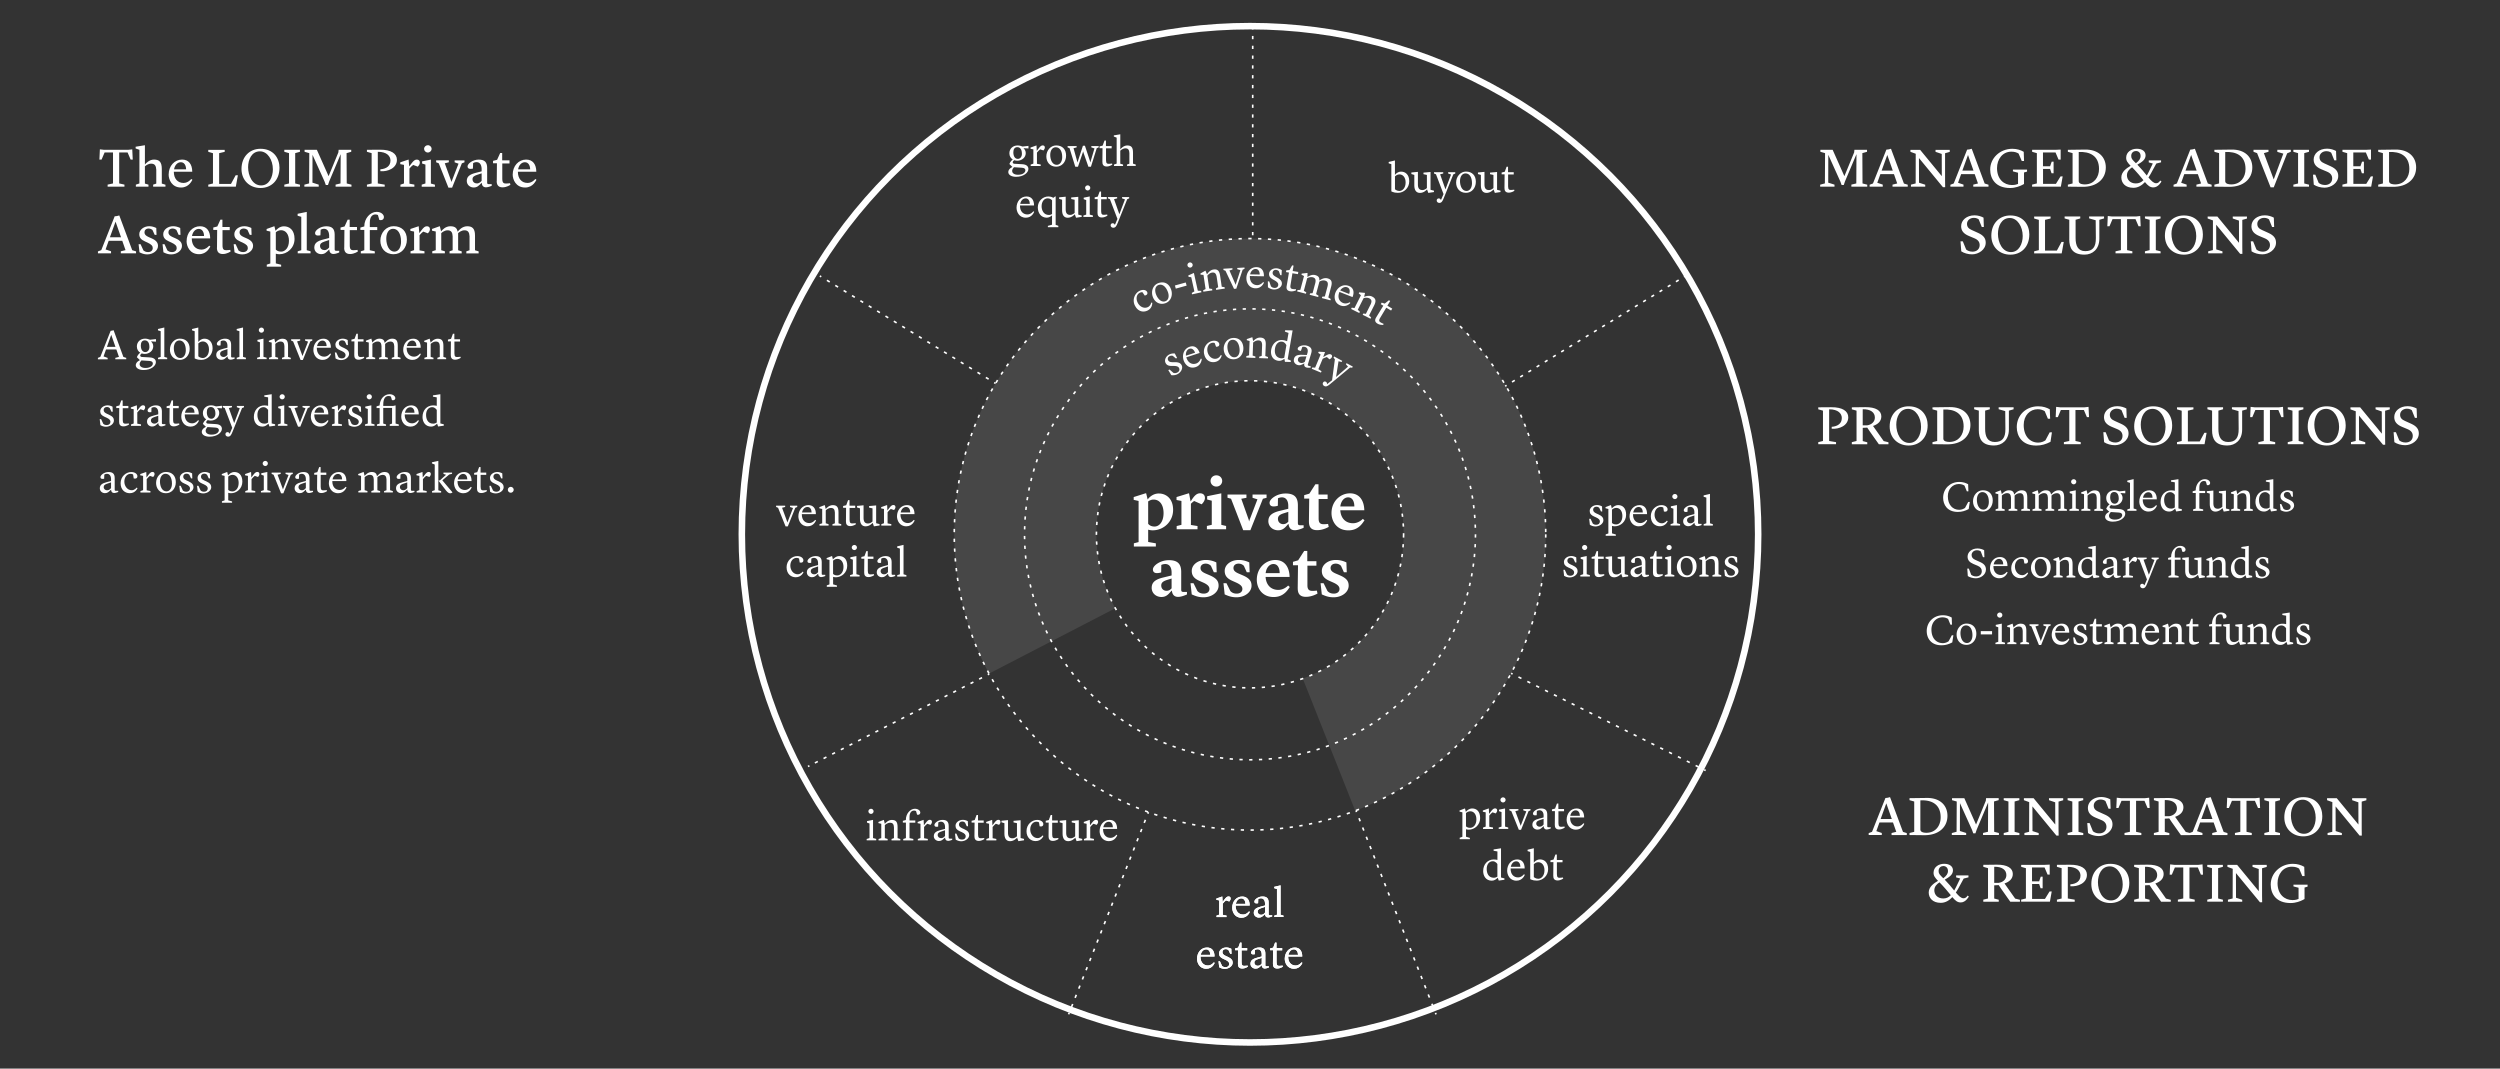 <svg xmlns="http://www.w3.org/2000/svg" viewBox="0 0 765 327"><rect x="0" y="0" width="765" height="327" fill="#333333" stroke="none"/><defs><style>.cls-10,.cls-7{fill:none}.cls-10{stroke:#fff;stroke-width:.5px;stroke-linejoin:round}.cls-14{fill:#fff}</style></defs><g id="Layer_12"><path fill="#fff" d="M382.5 73c-49.98 0-90.5 40.52-90.5 90.5 0 15.41 3.86 29.92 10.65 42.62l38.65-20a46.809 46.809 0 0 1-5.8-22.62c0-25.96 21.04-47 47-47s47 21.04 47 47c0 20.28-12.85 37.56-30.85 44.15l16.05 40.44c34.08-12.98 58.29-45.96 58.29-84.59 0-49.98-40.52-90.5-90.5-90.5Z" opacity=".1"/></g><g id="Circles"><circle cx="382.5" cy="163.5" r="47" fill="none" stroke="#fff" stroke-dasharray="1 2.01" stroke-miterlimit="10" stroke-width=".5px"/><circle cx="382.5" cy="163.5" r="69" fill="none" stroke="#fff" stroke-dasharray="1 1.99" stroke-miterlimit="10" stroke-width=".5px"/><circle cx="382.5" cy="163.5" r="90.5" fill="none" stroke="#fff" stroke-dasharray="1 2" stroke-miterlimit="10" stroke-width=".5px"/><circle cx="382.5" cy="163.5" r="155.5" fill="none" stroke="#fff" stroke-linejoin="round" stroke-width="2px"/></g><g id="Pie_lines"><g><path d="m460.58 118.17.43-.26" class="cls-10"/><path fill="none" stroke="#fff" stroke-dasharray=".98 1.96" stroke-linejoin="round" stroke-width=".5px" d="m462.68 116.89 51.79-31.68"/><path d="m515.31 84.7.42-.26" class="cls-10"/></g><g><path d="m462.4 206.03.45.23" class="cls-10"/><path fill="none" stroke="#fff" stroke-dasharray="1.01 2.02" stroke-linejoin="round" stroke-width=".5px" d="m464.65 207.16 55.93 27.94"/><path d="m521.48 235.55.45.23" class="cls-10"/></g><g><path d="m414.93 248.01.18.47" class="cls-10"/><path fill="none" stroke="#fff" stroke-dasharray="1.02 2.03" stroke-linejoin="round" stroke-width=".5px" d="m415.85 250.37 23.03 58.62"/><path d="m439.25 309.94.19.46" class="cls-10"/></g><g><path d="m351.42 248.52-.18.47" class="cls-10"/><path fill="none" stroke="#fff" stroke-dasharray="1.01 2.02" stroke-linejoin="round" stroke-width=".5px" d="m350.5 250.86-22.95 58.12"/><path d="m327.18 309.92-.19.46" class="cls-10"/></g><g><path d="m302.71 206.23-.45.23" class="cls-10"/><path fill="none" stroke="#fff" stroke-dasharray=".99 1.98" stroke-linejoin="round" stroke-width=".5px" d="m300.5 207.36-51.94 26.51"/><path d="m247.68 234.32-.44.23" class="cls-10"/></g><g><path d="m304.65 117.33-.43-.26" class="cls-10"/><path fill="none" stroke="#fff" stroke-dasharray="1 2" stroke-linejoin="round" stroke-width=".5px" d="m302.52 116.02-50.37-30.8"/><path d="m251.3 84.7-.43-.26" class="cls-10"/></g><path fill="none" stroke="#fff" stroke-dasharray="1 2" stroke-linejoin="round" stroke-width=".5px" d="M383.33 72V8.6"/></g><g id="EN"><g id="Text"><g><path d="m556.97 56.51 1.45-.39.05-9.26-1.44-.41v-.61h3.76l3.59 8.07 2.99-7.27.08-.8h3.86v.61l-1.43.41.05 9.28 1.45.37v.61h-4.86v-.63l1.51-.36.05-8.96-3.52 8.36-.36 1.07h-.68l-.37-1.05-3.69-8.18-.02 8.52 1.92.61v.61h-4.39v-.61ZM572.11 56.53l1.02-.39 4.1-10.35.7-.08.71-.19 3.96 10.64 1.17.36v.61h-4.66v-.63l1.44-.36-1-2.86h-4.15l-.95 2.65 1.67.56v.63h-4.01v-.59Zm3.68-4.32h3.4l-1.67-4.76h-.02l-1.72 4.76ZM594.54 57.28l-7.34-8.92.02 7.55 1.9.61v.61h-4.37v-.63l1.44-.37.02-9.08-1.62-.59v-.61h2.97l6.63 8.06-.02-6.8-1.9-.65v-.61h4.35v.63l-1.43.41v8.36l.03 2.04h-.7ZM596.82 56.53l1.02-.39 4.1-10.35.7-.08.71-.19 3.96 10.64 1.17.36v.61h-4.66v-.63l1.44-.36-1-2.86h-4.15l-.95 2.65 1.67.56v.63h-4.01v-.59Zm3.67-4.32h3.4l-1.67-4.76h-.02l-1.72 4.76ZM609 51.84c0-3.4 2.94-6.31 6.78-6.31 1.44 0 2.55.39 3.48.92l.1 2.82h-.7l-.97-2.28c-.46-.29-1.14-.58-2.21-.58-2.72 0-4.39 2.33-4.39 5.03 0 3.45 2.18 5.18 4.56 5.18.97 0 1.53-.2 1.87-.34v-3.43l-1.56-.41v-.54h4.32v.61l-.93.27v3.52l-.54.29c-.71.37-2.11.94-3.71.94-4.44 0-6.1-2.81-6.1-5.69ZM625.17 51.7v4.57h3.94l1.41-2.29h.66l-.56 3.14h-8.8v-.63l1.46-.36v-9.26l-1.45-.42v-.61h7.22l1.51-.07v3.06h-.65l-.92-2.18h-3.84v4.23h2.18l.49-1.41h.58v3.54h-.63l-.44-1.31h-2.18ZM632.77 56.5l1.44-.36v-9.28l-1.44-.41v-.61l5.27-.07c4.08-.05 6.34 2.29 6.34 5.47 0 3.54-2.77 5.98-7.14 5.93l-4.47-.05v-.63Zm3.33-.97c.08.8 1.26.92 1.97.9 2.72-.07 4.23-2.19 4.23-4.73 0-4.1-2.91-5.37-6.21-5.18v9.01ZM659.83 50.04l-1.75 3.21c-.2.36-.41.71-.65 1.07.88 1.05 1.55 1.7 2.28 1.75.88.05 1.31-.83 1.31-.83l.39.29s-.92 1.85-2.52 1.82c-1-.02-1.6-.53-2.53-1.63-.94 1-2.11 1.75-3.54 1.75-2.52 0-3.69-1.51-3.69-3.18 0-1.77 1.68-2.87 2.84-3.55-.93-.99-1.38-1.53-1.36-2.52.02-1.7 1.55-2.7 3.25-2.7s2.69.82 2.69 2.01c0 1.27-1.02 2.02-2.52 2.86.42.44.93.99 1.56 1.7l1.34 1.63c.19-.34.39-.7.59-1.12l1.24-2.57-1.24-.34v-.61h3.77v.59l-1.48.37Zm-7.41 1.15c-.82.56-1.58 1.29-1.58 2.46 0 1.26.93 2.48 2.72 2.48.92 0 1.67-.32 2.33-1-.41-.51-.9-1.1-1.5-1.8-.78-.92-1.45-1.6-1.97-2.14Zm1.17-1.24c.95-.73 1.43-1.39 1.43-2.21 0-.95-.58-1.53-1.43-1.53-.68 0-1.44.46-1.44 1.53 0 .85.39 1.16 1.44 2.21ZM665.1 56.53l1.02-.39 4.1-10.35.7-.08.71-.19 3.96 10.64 1.17.36v.61h-4.66v-.63l1.44-.36-1-2.86h-4.15l-.95 2.65 1.67.56v.63h-4.01v-.59Zm3.67-4.32h3.4l-1.67-4.76h-.02l-1.72 4.76ZM677.6 56.5l1.44-.36v-9.28l-1.44-.41v-.61l5.27-.07c4.08-.05 6.34 2.29 6.34 5.47 0 3.54-2.77 5.98-7.14 5.93l-4.47-.05v-.63Zm3.33-.97c.08.8 1.26.92 1.97.9 2.72-.07 4.23-2.19 4.23-4.73 0-4.1-2.91-5.37-6.21-5.18v9.01ZM690.67 46.86l-1.1-.41v-.61h4.59v.61l-1.41.41 3.01 8.04 2.94-7.89-1.84-.53v-.65h4.13v.61l-1.12.48-4.1 10.4h-.97l-4.13-10.47ZM701.77 56.5l1.44-.36v-9.28l-1.44-.41v-.61h4.78v.61l-1.45.41v9.28l1.46.37v.61h-4.79v-.63ZM707.81 53.45h.68l1.02 2.5c.39.31.99.66 1.95.66 1.26 0 2.19-.77 2.19-2.01 0-.87-.42-1.6-1.62-2.09l-1.67-.7c-1.55-.65-2.38-1.53-2.38-2.99 0-1.82 1.65-3.33 4.11-3.33 1.09 0 2.11.36 2.74.71l.1 2.87h-.63l-.94-2.33c-.17-.14-.68-.48-1.48-.48-1.28 0-2.11.87-2.11 1.84s.53 1.48 1.48 1.9l1.92.87c1.73.78 2.33 1.72 2.33 2.99 0 2.16-2.21 3.57-4.18 3.57-1.21 0-2.46-.36-3.3-.92l-.24-3.08ZM720.13 51.7v4.57h3.94l1.41-2.29h.66l-.56 3.14h-8.8v-.63l1.46-.36v-9.26l-1.45-.42v-.61h7.22l1.51-.07v3.06h-.65l-.92-2.18h-3.84v4.23h2.18l.49-1.41h.58v3.54h-.63l-.44-1.31h-2.18ZM727.73 56.5l1.44-.36v-9.28l-1.44-.41v-.61l5.27-.07c4.08-.05 6.34 2.29 6.34 5.47 0 3.54-2.77 5.98-7.14 5.93l-4.47-.05v-.63Zm3.33-.97c.08.8 1.26.92 1.97.9 2.72-.07 4.23-2.19 4.23-4.73 0-4.1-2.91-5.37-6.21-5.18v9.01ZM599.94 73.85h.68l1.02 2.5c.39.31.99.66 1.95.66 1.26 0 2.19-.77 2.19-2.01 0-.87-.42-1.6-1.62-2.09l-1.67-.7c-1.55-.65-2.38-1.53-2.38-2.99 0-1.82 1.65-3.33 4.11-3.33 1.09 0 2.11.36 2.74.71l.1 2.87h-.63l-.94-2.33c-.17-.14-.68-.48-1.48-.48-1.28 0-2.11.87-2.11 1.84s.53 1.48 1.48 1.9l1.92.87c1.73.78 2.33 1.72 2.33 2.99 0 2.16-2.21 3.57-4.18 3.57-1.21 0-2.46-.36-3.3-.92l-.24-3.08ZM620.97 71.78c0 3.81-2.53 6.15-5.81 6.15s-5.81-2.31-5.81-5.81c0-3.82 2.53-6.19 5.8-6.19 3.96 0 5.83 2.84 5.83 5.85Zm-2.02.44c0-2.89-1.63-5.51-3.96-5.51-2.52 0-3.62 2.5-3.62 4.84 0 2.65 1.34 5.59 3.98 5.59 2.46 0 3.6-2.57 3.6-4.93ZM629.4 76.68l1.43-2.65h.68l-.63 3.5h-8.43v-.63l1.44-.36v-9.26l-1.44-.42v-.61h5.03v.61l-1.7.41v9.42h3.62ZM633.2 73.17v-5.92l-1.43-.41v-.61h4.79v.61l-1.43.41v5.59c0 2.26.68 4.01 2.97 4.01s3.26-1.26 3.23-3.99l-.05-5.46-2.01-.58v-.59h4.57v.61l-1.44.42v5.83c-.02 3.18-2.09 4.83-4.54 4.83-3.62 0-4.67-1.9-4.67-4.76ZM653.68 66.24l1.22-.14.15 3.14h-.65l-.94-2.19h-2.57v9.49l1.61.36v.63h-5.15v-.63l1.65-.36v-9.49h-2.57l-.93 2.19h-.66l.14-3.14 1.24.14h7.45ZM656.35 76.9l1.44-.36v-9.28l-1.44-.41v-.61h4.78v.61l-1.45.41v9.28l1.46.37v.61h-4.79v-.63ZM674.08 71.78c0 3.81-2.53 6.15-5.81 6.15s-5.81-2.31-5.81-5.81c0-3.82 2.53-6.19 5.8-6.19 3.96 0 5.83 2.84 5.83 5.85Zm-2.03.44c0-2.89-1.63-5.51-3.96-5.51-2.52 0-3.62 2.5-3.62 4.84 0 2.65 1.34 5.59 3.98 5.59 2.46 0 3.6-2.57 3.6-4.93ZM685.49 77.68l-7.34-8.92.02 7.55 1.9.61v.61h-4.37v-.63l1.44-.37.02-9.08-1.62-.59v-.61h2.97l6.63 8.06-.02-6.8-1.9-.65v-.61h4.35v.63l-1.43.41v8.36l.03 2.04h-.7ZM688.77 73.85h.68l1.02 2.5c.39.31.99.66 1.95.66 1.26 0 2.19-.77 2.19-2.01 0-.87-.42-1.6-1.62-2.09l-1.67-.7c-1.55-.65-2.38-1.53-2.38-2.99 0-1.82 1.65-3.33 4.11-3.33 1.09 0 2.11.36 2.74.71l.1 2.87h-.63l-.94-2.33c-.17-.14-.68-.48-1.48-.48-1.28 0-2.11.87-2.11 1.84s.53 1.48 1.48 1.9l1.92.87c1.73.78 2.33 1.72 2.33 2.99 0 2.16-2.21 3.57-4.18 3.57-1.21 0-2.46-.36-3.3-.92l-.24-3.08ZM563.6 127.95c0-1.41-1.12-2.7-3.88-2.7v9.69l2.11.36v.63h-5.44v-.63l1.44-.36v-9.28l-1.44-.41v-.61l3.98-.03c3.42-.03 5.2 1.19 5.2 3.08 0 2.55-2.77 3.69-5.07 3.5v-.58c1.87-.15 3.09-1.04 3.09-2.65ZM566.66 135.3l1.44-.36v-9.28l-1.44-.41v-.61l4.13-.05c3.21-.03 4.9 1.05 4.9 2.84 0 1.48-1.05 2.4-2.53 2.91v.02l3.25 4.61 1.46.36v.61h-2.94l-2.82-3.99c-.51-.76-.73-1.1-.73-1.1l-1.38.07v4.05l1.39.37v.61h-4.73v-.63Zm3.33-5.14h1.31c1.38-.17 2.41-1.09 2.41-2.38 0-1.61-1.34-2.6-3.72-2.55v4.93ZM589.86 130.18c0 3.81-2.53 6.15-5.81 6.15s-5.81-2.31-5.81-5.81c0-3.82 2.53-6.19 5.8-6.19 3.96 0 5.83 2.84 5.83 5.85Zm-2.02.44c0-2.89-1.63-5.51-3.96-5.51-2.52 0-3.62 2.5-3.62 4.84 0 2.65 1.34 5.59 3.98 5.59 2.46 0 3.6-2.57 3.6-4.93ZM591.34 135.3l1.44-.36v-9.28l-1.44-.41v-.61l5.27-.07c4.08-.05 6.34 2.29 6.34 5.47 0 3.54-2.77 5.98-7.14 5.93l-4.47-.05v-.63Zm3.33-.97c.08.8 1.26.92 1.97.9 2.72-.07 4.23-2.19 4.23-4.73 0-4.1-2.91-5.37-6.21-5.18v9.01ZM605.52 131.57v-5.92l-1.43-.41v-.61h4.79v.61l-1.43.41v5.59c0 2.26.68 4.01 2.97 4.01s3.26-1.26 3.23-3.99l-.05-5.46-2.01-.58v-.59h4.57v.61l-1.44.42v5.83c-.02 3.18-2.09 4.83-4.54 4.83-3.62 0-4.67-1.9-4.67-4.76ZM617.13 130.69c0-3.64 2.82-6.36 6.56-6.36 1.56 0 2.65.42 3.55.92l.1 2.89h-.68l-.97-2.31c-.49-.32-1.21-.61-2.14-.61-2.38 0-4.3 1.9-4.3 4.83 0 3.47 1.97 5.39 4.44 5.39.99 0 1.77-.39 2.21-.7l1.31-2.45h.68l-.44 2.91c-1.38.71-2.7 1.14-4.37 1.14-4.35 0-5.95-2.92-5.95-5.64ZM637.87 124.64l1.22-.14.15 3.14h-.65l-.93-2.19h-2.57v9.49l1.61.36v.63h-5.15v-.63l1.65-.36v-9.49h-2.57l-.93 2.19h-.66l.14-3.14 1.24.14h7.45ZM643.65 132.25h.68l1.02 2.5c.39.31.99.66 1.95.66 1.26 0 2.19-.77 2.19-2.01 0-.87-.42-1.6-1.62-2.09l-1.67-.7c-1.55-.65-2.38-1.53-2.38-2.99 0-1.82 1.65-3.33 4.11-3.33 1.09 0 2.11.36 2.74.71l.1 2.87h-.63l-.94-2.33c-.17-.14-.68-.48-1.48-.48-1.28 0-2.11.87-2.11 1.84s.53 1.48 1.48 1.9l1.92.87c1.73.78 2.33 1.72 2.33 2.99 0 2.16-2.21 3.57-4.18 3.57-1.21 0-2.46-.36-3.3-.92l-.24-3.08ZM664.68 130.18c0 3.81-2.53 6.15-5.81 6.15s-5.81-2.31-5.81-5.81c0-3.82 2.53-6.19 5.8-6.19 3.96 0 5.83 2.84 5.83 5.85Zm-2.03.44c0-2.89-1.63-5.51-3.96-5.51-2.52 0-3.62 2.5-3.62 4.84 0 2.65 1.34 5.59 3.98 5.59 2.46 0 3.6-2.57 3.6-4.93ZM673.11 135.08l1.43-2.65h.68l-.63 3.5h-8.43v-.63l1.44-.36v-9.26l-1.44-.42v-.61h5.03v.61l-1.7.41v9.42h3.62ZM676.9 131.57v-5.92l-1.43-.41v-.61h4.79v.61l-1.43.41v5.59c0 2.26.68 4.01 2.97 4.01s3.26-1.26 3.23-3.99l-.05-5.46-2.01-.58v-.59h4.57v.61l-1.44.42v5.83c-.02 3.18-2.09 4.83-4.54 4.83-3.62 0-4.67-1.9-4.67-4.76ZM697.38 124.64l1.22-.14.15 3.14h-.65l-.93-2.19h-2.57v9.49l1.61.36v.63h-5.15v-.63l1.65-.36v-9.49h-2.57l-.93 2.19h-.66l.14-3.14 1.24.14h7.45ZM700.05 135.3l1.44-.36v-9.28l-1.44-.41v-.61h4.78v.61l-1.45.41v9.28l1.46.37v.61h-4.79v-.63ZM717.78 130.18c0 3.81-2.53 6.15-5.81 6.15s-5.81-2.31-5.81-5.81c0-3.82 2.53-6.19 5.8-6.19 3.96 0 5.83 2.84 5.83 5.85Zm-2.02.44c0-2.89-1.63-5.51-3.96-5.51-2.52 0-3.62 2.5-3.62 4.84 0 2.65 1.34 5.59 3.98 5.59 2.46 0 3.6-2.57 3.6-4.93ZM729.19 136.08l-7.34-8.92.02 7.55 1.9.61v.61h-4.37v-.63l1.44-.37.02-9.08-1.62-.59v-.61h2.97l6.63 8.06-.02-6.8-1.9-.65v-.61h4.35v.63l-1.43.41v8.36l.03 2.04h-.7ZM732.47 132.25h.68l1.02 2.5c.39.31.99.66 1.95.66 1.26 0 2.19-.77 2.19-2.01 0-.87-.42-1.6-1.62-2.09l-1.67-.7c-1.55-.65-2.38-1.53-2.38-2.99 0-1.82 1.65-3.33 4.11-3.33 1.09 0 2.11.36 2.74.71l.1 2.87h-.63l-.94-2.33c-.17-.14-.68-.48-1.48-.48-1.28 0-2.11.87-2.11 1.84s.53 1.48 1.48 1.9l1.92.87c1.73.78 2.33 1.72 2.33 2.99 0 2.16-2.21 3.57-4.18 3.57-1.21 0-2.46-.36-3.3-.92l-.24-3.08ZM594.6 152.31c0-2.76 2.11-4.84 4.93-4.84 1.22 0 2.04.33 2.72.7l.08 2.17h-.48l-.71-1.74c-.39-.26-.95-.49-1.72-.49-1.88 0-3.38 1.5-3.38 3.74 0 2.68 1.53 4.15 3.48 4.15.81 0 1.44-.34 1.78-.58l.98-1.83h.48l-.34 2.18c-1.05.55-2.05.88-3.32.88-3.3 0-4.5-2.28-4.5-4.34ZM603.74 153.39c0-1.86 1.33-3.37 3.02-3.37 1.85 0 3.02 1.16 3.02 3.12s-1.3 3.39-3.02 3.39c-1.96 0-3.02-1.47-3.02-3.15Zm3.17 2.57c1.04 0 1.68-1.05 1.68-2.38 0-1.91-.81-3-1.98-3-1.07 0-1.69 1.03-1.69 2.35 0 1.43.6 3.03 1.99 3.03ZM618.52 155.88l.74-.26v-3.29c-.05-.91-.33-1.42-1.2-1.42-.77 0-1.39.53-1.59.74v3.96l.84.27v.43h-2.69v-.44l.74-.26v-3.29c-.05-.91-.32-1.42-1.2-1.42s-1.59.71-1.59.74v3.96l.86.26v.44h-2.78v-.44l.82-.27v-4.38l-.87-.21v-.35l1.6-.62h.06l.29 1.18h.01c.22-.26 1.04-1.18 2.13-1.18s1.53.47 1.65 1.29h.03c.13-.17 1.01-1.29 2.22-1.29s1.75.52 1.75 2.18v3.39l.85.27v.43h-2.69v-.44ZM629.81 155.88l.74-.26v-3.29c-.05-.91-.33-1.42-1.2-1.42-.77 0-1.39.53-1.59.74v3.96l.84.27v.43h-2.69v-.44l.74-.26v-3.29c-.05-.91-.32-1.42-1.2-1.42s-1.59.71-1.59.74v3.96l.86.26v.44h-2.78v-.44l.82-.27v-4.38l-.87-.21v-.35l1.6-.62h.06l.29 1.18h.01c.22-.26 1.04-1.18 2.13-1.18s1.53.47 1.65 1.29h.03c.13-.17 1.01-1.29 2.22-1.29s1.75.52 1.75 2.18v3.39l.85.27v.43h-2.69v-.44ZM633.23 155.88l.87-.29v-4.45l-.77-.27v-.46l1.85-.38v5.56l.97.27v.44h-2.92v-.44Zm.52-8.46c0-.43.38-.79.81-.79s.79.36.79.79-.38.79-.79.79-.81-.36-.81-.79ZM636.89 155.88l.82-.27v-4.38l-.87-.21v-.35l1.6-.62h.06l.29 1.18h.01c.22-.26 1.04-1.18 2.13-1.18 1.21 0 1.77.52 1.77 2.18v3.39l.84.27v.43h-2.69v-.44l.74-.26v-3.29c-.05-.91-.32-1.42-1.2-1.42s-1.59.71-1.59.74v3.96l.86.26v.44h-2.78v-.44ZM648.86 150.89v.04c.31.27.65.75.65 1.44 0 1.42-1.29 2.33-2.59 2.33-.32 0-.64-.05-.94-.16-.3.23-.46.46-.46.65 0 .18.18.43.48.44l2.46.14c1.29.08 1.86.65 1.86 1.46 0 1.08-1.39 2.4-3.81 2.4-1.24 0-2.35-.52-2.35-1.47 0-.48.33-1.03.95-1.37l.31-.17v-.03l-.92-.88c.26-.66.55-.99 1.03-1.39-.6-.36-1.03-1-1.03-1.91 0-1.42 1.11-2.38 2.5-2.38.6 0 1.01.14 1.53.33l1.81-.2v.79l-1.48-.08Zm-2.96 5.79c-.2.21-.56.69-.56 1.16s.43 1.16 1.79 1.16c1.6 0 2.26-.77 2.26-1.37 0-.45-.3-.74-1.04-.79l-2.46-.16Zm2.43-4.14c0-1.39-.62-1.99-1.4-1.99s-1.22.57-1.22 1.56c0 1.27.53 2.03 1.38 2.03.69 0 1.25-.61 1.25-1.6ZM650.96 155.88l.82-.27v-7.87l-.83-.25v-.42l1.94-.46v9l.88.26v.44h-2.81v-.44ZM654.62 153.5c0-1.94 1.25-3.46 3.07-3.46 1.44 0 2.29.98 2.29 2.76h-4.3v.13c0 1.61.92 2.61 2.27 2.61 1.11 0 1.81-.97 1.81-.97l.26.16s-.61 1.81-2.55 1.81c-2.16 0-2.85-1.91-2.85-3.03Zm1.12-1.2h2.94c-.01-.88-.42-1.68-1.27-1.68s-1.47.71-1.66 1.68ZM664.32 146.98l2.28-.35v8.94l1.05.26v.43l-1.74.25-.31-.88c-.49.48-1.03.91-1.83.91-1.83 0-2.63-1.51-2.63-2.93 0-2.12 1.38-3.56 3.24-3.56.48 0 .84.06 1.12.13v-2.59l-1.17-.21v-.4Zm1.17 8.33v-3.86s-.49-.86-1.42-.86c-1.01 0-1.85.85-1.85 2.35 0 1.27.51 2.7 2.18 2.7.44 0 .81-.16 1.08-.34ZM671.08 155.88l.82-.27v-4.75h-.94v-.53l.92-.26v-.05c0-1.89 1.34-3.39 2.76-3.39 1.03 0 1.66.6 1.66 1.17 0 .34-.25.68-.68.68-.17 0-.31-.05-.31-.05l-.31-1.08s-.23-.16-.6-.16c-.73 0-1.4.51-1.4 2v1.03h1.77v.66H673v4.73l1.17.27v.44h-3.09v-.44Z" class="cls-14"/><path d="M680.09 155.47c-.1.12-.95 1.08-2.17 1.08-1.16 0-1.73-.85-1.73-2.31v-3.2l-.9-.26v-.48l2-.19v4.02c.04 1.08.49 1.55 1.36 1.55.79 0 1.38-.61 1.38-.61v-4.02l-1.05-.23v-.48l2.16-.19v5.45l1.05.26v.43l-1.73.26-.38-1.05ZM682.72 155.88l.82-.27v-4.38l-.87-.21v-.35l1.6-.62h.06l.29 1.18h.01c.22-.26 1.04-1.18 2.13-1.18 1.21 0 1.77.52 1.77 2.18v3.39l.84.27v.43h-2.69v-.44l.74-.26v-3.29c-.05-.91-.32-1.42-1.2-1.42s-1.59.71-1.59.74v3.96l.86.26v.44h-2.78v-.44ZM693.36 146.98l2.27-.35v8.94l1.05.26v.43l-1.74.25-.31-.88c-.49.48-1.03.91-1.83.91-1.83 0-2.63-1.51-2.63-2.93 0-2.12 1.38-3.56 3.24-3.56.48 0 .84.06 1.12.13v-2.59l-1.17-.21v-.4Zm1.17 8.33v-3.86s-.49-.86-1.42-.86c-1.01 0-1.85.85-1.85 2.35 0 1.27.51 2.7 2.18 2.7.44 0 .81-.16 1.08-.34ZM697.86 156.07l-.21-1.82h.43l.66 1.43c.19.17.47.39 1.07.39.66 0 1.12-.39 1.12-.99 0-.48-.27-.87-1.26-1.31l-.52-.23c-.9-.4-1.34-.87-1.34-1.7 0-1 1.05-1.81 2.24-1.81.48 0 1.03.14 1.53.42l.06 1.55h-.39l-.53-1.13c-.16-.13-.42-.33-.87-.33-.62 0-.99.4-.99.9 0 .52.27.85 1.05 1.2l.56.25c1.16.51 1.53 1.08 1.53 1.78 0 1.08-1.2 1.92-2.46 1.92-.66 0-1.26-.25-1.69-.51ZM601.98 174h.49l.71 1.87c.27.22.74.52 1.51.52 1 0 1.74-.62 1.74-1.61 0-.66-.31-1.26-1.25-1.65l-1.33-.56c-1.14-.49-1.77-1.14-1.77-2.24 0-1.4 1.27-2.5 3.05-2.5.82 0 1.61.29 2.02.53l.08 2.14h-.44l-.68-1.77c-.08-.05-.48-.36-1.14-.36-1.01 0-1.66.7-1.66 1.46s.42 1.17 1.11 1.48l1.55.7c1.27.57 1.73 1.3 1.73 2.26 0 1.63-1.65 2.69-3.11 2.69-.85 0-1.83-.27-2.44-.68l-.17-2.3ZM608.93 173.91c0-1.94 1.25-3.46 3.07-3.46 1.44 0 2.29.97 2.29 2.76h-4.3v.13c0 1.61.92 2.61 2.27 2.61 1.11 0 1.81-.97 1.81-.97l.26.16s-.61 1.81-2.55 1.81c-2.16 0-2.85-1.91-2.85-3.03Zm1.12-1.21h2.94c-.01-.88-.42-1.68-1.27-1.68s-1.47.71-1.66 1.68ZM615.43 173.89c0-2.11 1.69-3.45 3.26-3.45 1.07 0 1.89.57 1.89 1.3 0 .38-.23.71-.69.71-.23 0-.44-.04-.44-.04l-.2-1.21s-.27-.21-.78-.21c-1.08 0-1.9 1-1.9 2.38s.94 2.64 2.25 2.64c.94 0 1.52-.82 1.52-.82l.26.17s-.57 1.56-2.38 1.56c-1.47 0-2.79-1.04-2.79-3.04ZM621.47 173.79c0-1.86 1.33-3.37 3.02-3.37 1.85 0 3.02 1.16 3.02 3.12s-1.3 3.39-3.02 3.39c-1.96 0-3.02-1.47-3.02-3.15Zm3.18 2.57c1.04 0 1.68-1.05 1.68-2.38 0-1.91-.81-3-1.98-3-1.07 0-1.69 1.03-1.69 2.35 0 1.43.6 3.03 1.99 3.03ZM628.4 176.28l.82-.27v-4.38l-.87-.21v-.35l1.6-.62h.06l.29 1.18h.01c.22-.26 1.04-1.18 2.13-1.18 1.21 0 1.77.52 1.77 2.18v3.39l.84.27v.43h-2.69v-.44l.74-.26v-3.29c-.05-.91-.32-1.42-1.2-1.42s-1.59.71-1.59.74v3.96l.86.26v.44h-2.78v-.44ZM639.04 167.38l2.27-.35v8.94l1.05.26v.43l-1.74.25-.31-.88c-.49.48-1.03.91-1.83.91-1.83 0-2.63-1.51-2.63-2.92 0-2.12 1.38-3.56 3.24-3.56.48 0 .84.06 1.12.13V168l-1.17-.21v-.4Zm1.17 8.33v-3.86s-.49-.86-1.42-.86c-1.01 0-1.85.84-1.85 2.35 0 1.27.51 2.7 2.18 2.7.44 0 .81-.16 1.08-.34ZM643.3 175.4c0-1.04.75-1.51 2.09-1.86l1.34-.35v-.68c-.03-1-.55-1.52-1.24-1.52-.39 0-.71.17-.82.23l-.05 1.29s-.33.04-.52.04c-.42 0-.62-.21-.62-.56 0-.6 1.14-1.55 2.48-1.55s1.89.6 1.89 1.88v3.51c0 .26.06.35.43.35h.65v.36s-.75.33-1.24.33c-.66 0-.94-.46-.94-1.01h-.04c-.73.69-1.04 1.05-1.86 1.05-.69 0-1.56-.48-1.56-1.52Zm3.43-.06v-1.72l-1.25.42c-.61.21-1 .46-1 1 0 .66.51 1 1.07 1 .62 0 1.03-.47 1.18-.7ZM649.62 176.28l.82-.29v-4.37l-.87-.17v-.39l1.77-.62h.06l.08 1.62h.03l.42-.56c.62-.85.95-1.09 1.38-1.09s.64.26.64.65c0 .34-.2.62-.42.9l-1-.34c-.29.23-.6.49-.99.99v3.43l1.14.22v.46h-3.06v-.44ZM658.38 171.01v-.39h2.18v.4l-.6.26-2.89 7.2c-.4 1.03-.71 1.53-1.38 1.53-.43 0-.81-.3-.81-.73s.29-.65.65-.65c.31 0 .49.2.64.47h.03l.77-1.79-2.3-6.04-.61-.25v-.4h2.82v.4l-.95.25 1.61 4.55h.04l1.69-4.48-.9-.33ZM663.56 176.28l.82-.27v-4.75h-.94v-.53l.92-.26v-.05c0-1.89 1.34-3.39 2.76-3.39 1.03 0 1.66.6 1.66 1.17 0 .34-.25.68-.68.68-.17 0-.31-.05-.31-.05l-.31-1.08s-.23-.16-.6-.16c-.73 0-1.4.51-1.4 2v1.03h1.77v.66h-1.77v4.73l1.17.27v.44h-3.09v-.44Z" class="cls-14"/><path d="M672.57 175.87c-.1.12-.95 1.08-2.17 1.08-1.16 0-1.73-.84-1.73-2.31v-3.2l-.9-.26v-.48l2-.19v4.02c.04 1.08.49 1.55 1.37 1.55.79 0 1.38-.61 1.38-.61v-4.02l-1.05-.23v-.48l2.16-.2v5.45l1.05.26v.43l-1.73.26-.38-1.05ZM675.2 176.28l.82-.27v-4.38l-.87-.21v-.35l1.6-.62h.07l.29 1.18h.01c.22-.26 1.04-1.18 2.13-1.18 1.21 0 1.77.52 1.77 2.18v3.39l.84.27v.43h-2.69v-.44l.74-.26v-3.29c-.05-.91-.32-1.42-1.2-1.42s-1.59.71-1.59.74v3.96l.86.26v.44h-2.78v-.44ZM685.84 167.38l2.28-.35v8.94l1.05.26v.43l-1.74.25-.31-.88c-.49.48-1.03.91-1.83.91-1.83 0-2.63-1.51-2.63-2.92 0-2.12 1.38-3.56 3.24-3.56.48 0 .84.06 1.12.13V168l-1.17-.21v-.4Zm1.17 8.33v-3.86s-.49-.86-1.42-.86c-1.01 0-1.85.84-1.85 2.35 0 1.27.51 2.7 2.18 2.7.44 0 .81-.16 1.08-.34ZM690.33 176.47l-.21-1.82h.43l.66 1.43c.19.17.47.39 1.07.39.66 0 1.12-.39 1.12-.99 0-.48-.27-.87-1.26-1.31l-.52-.23c-.9-.4-1.34-.87-1.34-1.7 0-1 1.05-1.81 2.24-1.81.48 0 1.03.14 1.53.42l.06 1.55h-.39l-.53-1.13c-.16-.13-.42-.33-.87-.33-.62 0-.99.4-.99.9 0 .52.27.84 1.05 1.2l.56.25c1.16.51 1.53 1.08 1.53 1.78 0 1.08-1.2 1.92-2.46 1.92-.66 0-1.26-.25-1.69-.51ZM589.58 193.11c0-2.76 2.11-4.84 4.93-4.84 1.22 0 2.04.33 2.72.7l.08 2.17h-.48l-.71-1.74c-.39-.26-.95-.49-1.72-.49-1.88 0-3.38 1.49-3.38 3.74 0 2.68 1.53 4.15 3.48 4.15.81 0 1.44-.34 1.78-.58l.98-1.83h.48l-.34 2.18c-1.05.55-2.05.88-3.32.88-3.3 0-4.5-2.28-4.5-4.34ZM598.72 194.19c0-1.86 1.33-3.37 3.02-3.37 1.85 0 3.02 1.16 3.02 3.12s-1.3 3.39-3.02 3.39c-1.96 0-3.02-1.47-3.02-3.15Zm3.17 2.57c1.04 0 1.68-1.05 1.68-2.38 0-1.91-.81-3-1.98-3-1.07 0-1.69 1.03-1.69 2.35 0 1.43.6 3.03 1.99 3.03ZM606.12 193.13h3.45v1h-3.45v-1ZM610.6 196.68l.87-.29v-4.45l-.77-.27v-.46l1.85-.38v5.56l.97.27v.44h-2.92v-.44Zm.52-8.46c0-.43.38-.79.81-.79s.79.36.79.79-.38.79-.79.79-.81-.36-.81-.79ZM614.25 196.68l.82-.27v-4.38l-.87-.21v-.35l1.6-.62h.06l.29 1.18h.01c.22-.26 1.04-1.18 2.13-1.18 1.21 0 1.77.52 1.77 2.18v3.39l.84.27v.43h-2.69v-.44l.74-.26v-3.29c-.05-.91-.32-1.42-1.2-1.42s-1.59.71-1.59.74v3.96l.86.26v.44h-2.78v-.44ZM623.91 197.36l-2.29-5.69-.6-.25v-.4h2.77v.4l-.95.25 1.51 4.09c.05.14.12.36.12.36h.03l.13-.36 1.57-4.03-.92-.31v-.4h2.21v.4l-.6.25-2.29 5.69h-.69ZM627.83 194.3c0-1.94 1.25-3.46 3.07-3.46 1.44 0 2.29.98 2.29 2.76h-4.3v.13c0 1.61.92 2.61 2.27 2.61 1.11 0 1.81-.97 1.81-.97l.26.16s-.61 1.81-2.55 1.81c-2.16 0-2.85-1.91-2.85-3.03Zm1.11-1.2h2.94c-.01-.88-.42-1.68-1.27-1.68s-1.47.71-1.66 1.68ZM634.61 196.87l-.21-1.82h.43l.66 1.43c.19.17.47.39 1.07.39.66 0 1.12-.39 1.12-.99 0-.48-.27-.87-1.26-1.31l-.52-.23c-.9-.4-1.34-.87-1.34-1.7 0-1 1.05-1.81 2.24-1.81.48 0 1.03.14 1.53.42l.06 1.55H638l-.53-1.13a1.29 1.29 0 0 0-.87-.32c-.62 0-.99.4-.99.9 0 .52.27.85 1.05 1.2l.56.25c1.16.51 1.53 1.08 1.53 1.78 0 1.08-1.2 1.92-2.46 1.92-.66 0-1.26-.25-1.69-.51ZM640.34 195.85l.04-4.19h-.91v-.55l.95-.23.57-1.55h.44v1.68h1.74v.69h-1.72v3.63c0 1.04.38 1.12.87 1.12.42 0 .98-.09.98-.09l.08.32s-.74.58-1.73.58-1.33-.61-1.31-1.42ZM651.84 196.68l.74-.26v-3.29c-.05-.91-.33-1.42-1.2-1.42-.77 0-1.39.53-1.59.74v3.96l.84.27v.43h-2.69v-.44l.74-.26v-3.29c-.05-.91-.32-1.42-1.2-1.42s-1.59.71-1.59.74v3.96l.86.26v.44h-2.78v-.44l.82-.27v-4.38l-.87-.21v-.35l1.6-.62h.06l.29 1.18h.01c.22-.26 1.04-1.18 2.13-1.18s1.53.47 1.65 1.29h.03c.13-.17 1.01-1.29 2.22-1.29s1.75.52 1.75 2.18v3.39l.85.27v.43h-2.69v-.44ZM655.32 194.3c0-1.94 1.25-3.46 3.07-3.46 1.44 0 2.29.98 2.29 2.76h-4.3v.13c0 1.61.92 2.61 2.27 2.61 1.11 0 1.81-.97 1.81-.97l.26.16s-.61 1.81-2.55 1.81c-2.16 0-2.85-1.91-2.85-3.03Zm1.12-1.2h2.94c-.01-.88-.42-1.68-1.27-1.68s-1.47.71-1.66 1.68ZM661.79 196.68l.82-.27v-4.38l-.87-.21v-.35l1.6-.62h.07l.29 1.18h.01c.22-.26 1.04-1.18 2.13-1.18 1.21 0 1.77.52 1.77 2.18v3.39l.84.27v.43h-2.69v-.44l.74-.26v-3.29c-.05-.91-.32-1.42-1.2-1.42s-1.59.71-1.59.74v3.96l.86.26v.44h-2.78v-.44ZM669.88 195.85l.04-4.19h-.91v-.55l.95-.23.57-1.55h.44v1.68h1.74v.69h-1.72v3.63c0 1.04.38 1.12.87 1.12.42 0 .98-.09.98-.09l.08.32s-.74.58-1.73.58-1.33-.61-1.31-1.42ZM676.09 196.68l.82-.27v-4.75h-.94v-.53l.92-.26v-.05c0-1.88 1.34-3.39 2.76-3.39 1.03 0 1.66.6 1.66 1.17 0 .34-.25.68-.68.68-.17 0-.31-.05-.31-.05l-.31-1.08s-.23-.16-.6-.16c-.73 0-1.4.51-1.4 2v1.03h1.77v.66h-1.77v4.73l1.17.27v.44h-3.09v-.44Z" class="cls-14"/><path d="M685.1 196.27c-.1.12-.95 1.08-2.17 1.08-1.16 0-1.73-.84-1.73-2.31v-3.2l-.9-.26v-.48l2-.2v4.02c.04 1.08.49 1.55 1.37 1.55.79 0 1.38-.61 1.38-.61v-4.02l-1.05-.23v-.48l2.16-.2v5.45l1.05.26v.43l-1.73.26-.38-1.05ZM687.74 196.68l.82-.27v-4.38l-.87-.21v-.35l1.6-.62h.07l.29 1.18h.01c.22-.26 1.04-1.18 2.13-1.18 1.21 0 1.77.52 1.77 2.18v3.39l.84.27v.43h-2.69v-.44l.74-.26v-3.29c-.05-.91-.32-1.42-1.2-1.42s-1.59.71-1.59.74v3.96l.86.26v.44h-2.78v-.44ZM698.38 187.78l2.28-.35v8.94l1.05.26v.43l-1.74.25-.31-.88c-.49.48-1.03.91-1.83.91-1.83 0-2.63-1.51-2.63-2.92 0-2.12 1.38-3.56 3.24-3.56.48 0 .84.07 1.12.13v-2.59l-1.17-.21v-.4Zm1.16 8.33v-3.86s-.49-.86-1.42-.86c-1.01 0-1.85.85-1.85 2.35 0 1.27.51 2.7 2.18 2.7.44 0 .81-.16 1.08-.34ZM702.87 196.87l-.21-1.82h.43l.66 1.43c.19.17.47.39 1.07.39.66 0 1.12-.39 1.12-.99 0-.48-.27-.87-1.26-1.31l-.52-.23c-.9-.4-1.34-.87-1.34-1.7 0-1 1.05-1.81 2.24-1.81.48 0 1.03.14 1.53.42l.06 1.55h-.39l-.53-1.13a1.29 1.29 0 0 0-.87-.32c-.62 0-.99.4-.99.9 0 .52.27.85 1.05 1.2l.56.25c1.16.51 1.53 1.08 1.53 1.78 0 1.08-1.2 1.92-2.46 1.92-.66 0-1.26-.25-1.69-.51ZM571.82 254.93l1.02-.39 4.1-10.35.7-.08.71-.19 3.96 10.64 1.17.36v.61h-4.66v-.63l1.44-.36-1-2.86h-4.15l-.95 2.65 1.67.56v.63h-4.01v-.59Zm3.67-4.32h3.4l-1.67-4.76h-.02l-1.72 4.76ZM584.31 254.9l1.44-.36v-9.28l-1.44-.41v-.61l5.27-.07c4.08-.05 6.34 2.29 6.34 5.47 0 3.54-2.77 5.98-7.14 5.93l-4.47-.05v-.63Zm3.33-.97c.08.8 1.26.92 1.97.9 2.72-.07 4.23-2.19 4.23-4.73 0-4.1-2.91-5.37-6.21-5.18v9.01ZM597.26 254.91l1.45-.39.05-9.26-1.44-.41v-.61h3.76l3.59 8.07 2.99-7.28.08-.8h3.86v.61l-1.43.41.05 9.28 1.45.37v.61h-4.86v-.63l1.51-.36.05-8.96-3.52 8.36-.36 1.07h-.68l-.37-1.05-3.69-8.18-.02 8.52 1.92.61v.61h-4.39v-.61ZM613.14 254.9l1.44-.36v-9.28l-1.44-.41v-.61h4.78v.61l-1.45.41v9.28l1.46.37v.61h-4.79v-.63ZM629.26 255.68l-7.34-8.92.02 7.55 1.9.61v.61h-4.37v-.63l1.44-.37.02-9.08-1.62-.59v-.61h2.97l6.63 8.06-.02-6.8-1.9-.65v-.61h4.35v.63l-1.43.41v8.36l.03 2.04h-.7ZM632.69 254.9l1.44-.36v-9.28l-1.44-.41v-.61h4.78v.61l-1.45.41v9.28l1.46.37v.61h-4.79v-.63ZM638.73 251.85h.68l1.02 2.5c.39.31.99.66 1.95.66 1.26 0 2.19-.76 2.19-2.01 0-.87-.42-1.6-1.62-2.09l-1.67-.7c-1.55-.65-2.38-1.53-2.38-2.99 0-1.82 1.65-3.33 4.11-3.33 1.09 0 2.11.36 2.74.71l.1 2.87h-.63l-.94-2.33c-.17-.14-.68-.48-1.48-.48-1.28 0-2.11.87-2.11 1.84s.53 1.48 1.48 1.9l1.92.87c1.73.78 2.33 1.72 2.33 2.99 0 2.16-2.21 3.57-4.18 3.57-1.21 0-2.46-.36-3.3-.92l-.24-3.08ZM656.42 244.24l1.22-.14.15 3.14h-.65l-.93-2.19h-2.57v9.48l1.61.36v.63h-5.15v-.63l1.65-.36v-9.48h-2.57l-.93 2.19h-.66l.14-3.14 1.24.14h7.45ZM659.09 254.9l1.44-.36v-9.28l-1.44-.41v-.61l4.13-.05c3.21-.03 4.9 1.05 4.9 2.84 0 1.48-1.05 2.4-2.53 2.91v.02l3.25 4.61 1.46.36v.61h-2.94l-2.82-3.99c-.51-.77-.73-1.11-.73-1.11l-1.38.07v4.04l1.39.37v.61h-4.73v-.63Zm3.33-5.14h1.31c1.38-.17 2.41-1.09 2.41-2.38 0-1.61-1.34-2.6-3.72-2.55v4.93Z" class="cls-14"/><path d="m669.94 254.93 1.02-.39 4.1-10.35.7-.08.71-.19 3.96 10.64 1.17.36v.61h-4.66v-.63l1.44-.36-1-2.86h-4.15l-.95 2.65 1.67.56v.63h-4.01v-.59Zm3.67-4.32h3.4l-1.67-4.76h-.02l-1.72 4.76ZM690.22 244.24l1.22-.14.15 3.14h-.65l-.94-2.19h-2.57v9.48l1.61.36v.63h-5.15v-.63l1.65-.36v-9.48h-2.57l-.93 2.19h-.66l.14-3.14 1.24.14h7.45ZM692.89 254.9l1.44-.36v-9.28l-1.44-.41v-.61h4.78v.61l-1.45.41v9.28l1.46.37v.61h-4.79v-.63ZM710.62 249.78c0 3.81-2.53 6.15-5.81 6.15s-5.81-2.31-5.81-5.81c0-3.83 2.53-6.19 5.8-6.19 3.96 0 5.83 2.84 5.83 5.85Zm-2.02.44c0-2.89-1.63-5.51-3.96-5.51-2.52 0-3.62 2.5-3.62 4.84 0 2.65 1.34 5.59 3.98 5.59 2.46 0 3.6-2.57 3.6-4.93ZM722.03 255.68l-7.34-8.92.02 7.55 1.9.61v.61h-4.37v-.63l1.44-.37.02-9.08-1.62-.59v-.61h2.97l6.63 8.06-.02-6.8-1.9-.65v-.61h4.35v.63l-1.43.41v8.36l.03 2.04h-.7ZM600.89 268.84l-1.75 3.21c-.2.36-.41.71-.65 1.07.88 1.05 1.55 1.7 2.28 1.75.88.05 1.31-.83 1.31-.83l.39.29s-.92 1.85-2.52 1.82c-1-.02-1.6-.53-2.53-1.63-.94 1-2.11 1.75-3.54 1.75-2.52 0-3.69-1.51-3.69-3.18 0-1.77 1.68-2.87 2.84-3.55-.93-.99-1.38-1.53-1.36-2.52.02-1.7 1.55-2.7 3.25-2.7s2.69.82 2.69 2c0 1.28-1.02 2.02-2.52 2.86.42.44.93.99 1.56 1.7l1.34 1.63c.19-.34.39-.7.59-1.12l1.24-2.57-1.24-.34v-.61h3.77v.6l-1.48.37Zm-7.41 1.15c-.82.56-1.58 1.29-1.58 2.46 0 1.26.93 2.48 2.72 2.48.92 0 1.67-.32 2.33-1-.41-.51-.9-1.1-1.5-1.8-.78-.92-1.45-1.6-1.97-2.14Zm1.17-1.24c.95-.73 1.43-1.39 1.43-2.21 0-.95-.58-1.53-1.43-1.53-.68 0-1.44.46-1.44 1.53 0 .85.39 1.16 1.44 2.21ZM606.89 275.3l1.44-.36v-9.28l-1.44-.41v-.61l4.13-.05c3.21-.03 4.9 1.05 4.9 2.84 0 1.48-1.05 2.4-2.53 2.91v.02l3.25 4.61 1.46.36v.61h-2.94l-2.82-3.99c-.51-.77-.73-1.11-.73-1.11l-1.38.07v4.04l1.39.37v.61h-4.73v-.63Zm3.34-5.14h1.31c1.38-.17 2.41-1.09 2.41-2.38 0-1.61-1.34-2.6-3.72-2.55v4.93ZM621.82 270.5v4.57h3.94l1.41-2.29h.66l-.56 3.14h-8.8v-.63l1.46-.36v-9.26l-1.45-.42v-.61h7.22l1.51-.07v3.06h-.65l-.92-2.18h-3.84v4.23h2.18l.49-1.41h.58v3.54h-.63l-.44-1.31h-2.18ZM636.63 267.95c0-1.41-1.12-2.7-3.88-2.7v9.69l2.11.36v.63h-5.44v-.63l1.44-.36v-9.28l-1.44-.41v-.61l3.98-.03c3.42-.03 5.2 1.19 5.2 3.08 0 2.55-2.77 3.69-5.07 3.5v-.58c1.87-.15 3.09-1.04 3.09-2.65ZM651.57 270.18c0 3.81-2.53 6.15-5.81 6.15s-5.81-2.31-5.81-5.81c0-3.83 2.53-6.19 5.8-6.19 3.96 0 5.83 2.84 5.83 5.85Zm-2.02.44c0-2.89-1.63-5.51-3.96-5.51-2.52 0-3.62 2.5-3.62 4.84 0 2.65 1.34 5.59 3.98 5.59 2.46 0 3.6-2.57 3.6-4.93ZM653.05 275.3l1.44-.36v-9.28l-1.44-.41v-.61l4.13-.05c3.21-.03 4.9 1.05 4.9 2.84 0 1.48-1.05 2.4-2.53 2.91v.02l3.25 4.61 1.46.36v.61h-2.94l-2.82-3.99c-.51-.77-.73-1.11-.73-1.11l-1.38.07v4.04l1.39.37v.61h-4.73v-.63Zm3.33-5.14h1.31c1.38-.17 2.41-1.09 2.41-2.38 0-1.61-1.34-2.6-3.72-2.55v4.93ZM672.75 264.64l1.22-.14.15 3.14h-.65l-.93-2.19h-2.57v9.48l1.61.36v.63h-5.15v-.63l1.65-.36v-9.48h-2.57l-.93 2.19h-.66l.14-3.14 1.24.14h7.45ZM675.42 275.3l1.44-.36v-9.28l-1.44-.41v-.61h4.78v.61l-1.45.41v9.28l1.46.37v.61h-4.79v-.63ZM691.54 276.08l-7.34-8.92.02 7.55 1.9.61v.61h-4.37v-.63l1.44-.37.02-9.08-1.62-.59v-.61h2.97l6.63 8.06-.02-6.8-1.9-.65v-.61h4.35v.63l-1.43.41v8.36l.03 2.04h-.7ZM694.84 270.64c0-3.4 2.94-6.31 6.78-6.31 1.44 0 2.55.39 3.48.92l.1 2.82h-.7l-.97-2.28c-.46-.29-1.14-.58-2.21-.58-2.72 0-4.39 2.33-4.39 5.03 0 3.45 2.18 5.18 4.56 5.18.97 0 1.53-.2 1.87-.34v-3.43l-1.56-.41v-.54h4.32v.61l-.93.27v3.52l-.54.29c-.71.37-2.11.94-3.71.94-4.44 0-6.1-2.8-6.1-5.69Z" class="cls-14"/></g><g><path d="m39.25 45.84 1.22-.14.15 3.14h-.65l-.93-2.19h-2.57v9.48l1.61.36v.63h-5.15v-.63l1.65-.36v-9.48h-2.57l-.93 2.19h-.66l.14-3.14 1.24.14h7.45ZM46.85 56.5l.97-.32v-4.25c-.07-1.19-.44-1.85-1.58-1.85-.9 0-1.7.63-1.9.83v5.27l1.09.32v.63h-3.86v-.63l1.09-.36v-10.3l-1.16-.41v-.53l2.84-.46v5.9c.34-.41 1.38-1.51 2.77-1.51 1.61 0 2.4.71 2.4 2.86v4.49l1.12.34v.61h-3.77v-.63ZM51.61 53.4c0-2.63 1.79-4.57 4.11-4.57 2 0 3.09 1.39 3.11 3.72h-5.64c0 2.18 1.22 3.43 2.97 3.43 1.43 0 2.36-1.21 2.36-1.21l.36.25c-.14.15-.97 2.36-3.47 2.36-2.84 0-3.81-2.43-3.81-3.99Zm1.65-1.58h3.69c-.02-1.14-.51-2.18-1.62-2.18-1.04 0-1.85.92-2.07 2.18ZM70.68 56.28l1.43-2.65h.68l-.63 3.5h-8.43v-.63l1.44-.36v-9.26l-1.44-.42v-.61h5.03v.61l-1.7.41v9.42h3.62ZM85.52 51.38c0 3.81-2.53 6.15-5.81 6.15s-5.81-2.31-5.81-5.81c0-3.82 2.53-6.19 5.8-6.19 3.96 0 5.83 2.84 5.83 5.85Zm-2.02.44c0-2.89-1.63-5.51-3.96-5.51-2.52 0-3.62 2.5-3.62 4.84 0 2.65 1.34 5.59 3.98 5.59 2.46 0 3.6-2.57 3.6-4.93ZM87 56.5l1.44-.36v-9.28L87 46.45v-.61h4.78v.61l-1.45.41v9.28l1.46.37v.61H87v-.63ZM93.14 56.51l1.45-.39.05-9.26-1.44-.41v-.61h3.76l3.59 8.07 2.99-7.27.08-.8h3.86v.61l-1.43.41.05 9.28 1.45.37v.61h-4.86v-.63l1.51-.36.05-8.96-3.52 8.36-.36 1.07h-.68l-.37-1.05-3.69-8.18-.02 8.52 1.92.61v.61h-4.39v-.61ZM119.49 49.15c0-1.41-1.12-2.7-3.88-2.7v9.69l2.11.36v.63h-5.44v-.63l1.44-.36v-9.28l-1.44-.41v-.61l3.98-.03c3.42-.03 5.2 1.19 5.2 3.08 0 2.55-2.77 3.69-5.07 3.5v-.58c1.87-.15 3.09-1.04 3.09-2.65ZM122.55 56.5l1.07-.36v-5.69l-1.14-.22v-.56l2.48-.83h.08l.17 2.06h.03l.63-.83c.63-.83 1.05-1.24 1.68-1.24.6 0 .94.37.92.93 0 .54-.37.95-.61 1.24l-1.43-.53c-.32.25-.71.56-1.14 1.1v4.64l1.51.27v.65h-4.27v-.63ZM129.04 56.5l1.14-.36v-5.78l-1.02-.32v-.66l2.69-.54v7.33l1.24.34v.63h-4.05v-.63Zm.73-10.95c0-.61.53-1.12 1.16-1.12s1.14.51 1.14 1.12-.53 1.12-1.14 1.12c-.65 0-1.16-.51-1.16-1.12ZM137.22 57.42l-2.96-7.45-.8-.31v-.59h3.88v.59l-1.24.31 1.9 5.24c.07.2.14.44.14.44h.03s.08-.24.15-.44l1.99-5.13-1.19-.41v-.59h3.01v.59l-.8.31-2.99 7.45h-1.12ZM142.84 55.32c0-1.36 1-1.99 2.74-2.43l1.8-.46v-.83c-.07-1.34-.65-1.99-1.58-1.99-.46 0-.88.2-1.02.29l-.07 1.7s-.46.08-.77.08c-.56 0-.87-.27-.87-.77 0-.83 1.58-2.07 3.42-2.07s2.58.82 2.58 2.57v4.45c0 .37.1.49.59.49h.8v.51s-1.04.46-1.73.46c-.92 0-1.27-.61-1.31-1.36h-.05c-.88.87-1.33 1.41-2.43 1.41-.99 0-2.11-.68-2.11-2.06Zm4.54 0v-2.28l-1.46.49c-.85.29-1.33.61-1.33 1.31 0 .85.65 1.29 1.36 1.29s1.22-.53 1.43-.82ZM152.01 55.41l.05-5.46h-1.19v-.73l1.24-.32.95-2.09h.61v2.26h2.24v.95h-2.21v4.71c0 1.33.53 1.43 1.17 1.43.53 0 1.19-.1 1.19-.1l.12.49s-1.05.78-2.4.78-1.8-.82-1.79-1.92ZM156.89 53.4c0-2.63 1.79-4.57 4.11-4.57 2 0 3.09 1.39 3.11 3.72h-5.64c0 2.18 1.22 3.43 2.97 3.43 1.43 0 2.36-1.21 2.36-1.21l.36.25c-.14.15-.97 2.36-3.47 2.36-2.84 0-3.81-2.43-3.81-3.99Zm1.65-1.58h3.69c-.02-1.14-.51-2.18-1.62-2.18-1.04 0-1.85.92-2.07 2.18ZM29.97 76.93l1.02-.39 4.1-10.35.7-.08.71-.19 3.96 10.64 1.17.36v.61h-4.66v-.63l1.44-.36-1-2.86h-4.15l-.95 2.65 1.67.56v.63h-4.01v-.59Zm3.67-4.32h3.4l-1.67-4.76h-.02l-1.72 4.76ZM42.68 77.19l-.27-2.46h.61l.88 1.92c.29.2.65.49 1.41.49.85 0 1.43-.49 1.43-1.24 0-.63-.37-1.1-1.6-1.67l-.75-.34c-1.21-.54-1.77-1.16-1.77-2.24 0-1.36 1.41-2.43 3.04-2.43.71 0 1.45.19 2.16.54l.08 2.11h-.56l-.7-1.53c-.22-.15-.58-.41-1.17-.41-.78 0-1.26.51-1.26 1.14s.32 1.05 1.34 1.5l.78.34c1.53.66 2.02 1.39 2.02 2.36 0 1.44-1.56 2.58-3.31 2.58-.94 0-1.7-.31-2.38-.66ZM50.01 77.19l-.27-2.46h.61l.88 1.92c.29.2.65.49 1.41.49.85 0 1.43-.49 1.43-1.24 0-.63-.37-1.1-1.6-1.67l-.75-.34c-1.21-.54-1.77-1.16-1.77-2.24 0-1.36 1.41-2.43 3.04-2.43.71 0 1.45.19 2.16.54l.08 2.11h-.56l-.7-1.53c-.22-.15-.58-.41-1.17-.41-.78 0-1.26.51-1.26 1.14s.32 1.05 1.34 1.5l.78.34c1.53.66 2.02 1.39 2.02 2.36 0 1.44-1.56 2.58-3.31 2.58-.93 0-1.7-.31-2.38-.66ZM57.1 73.8c0-2.63 1.79-4.57 4.11-4.57 2 0 3.09 1.39 3.11 3.72h-5.64c0 2.18 1.22 3.43 2.97 3.43 1.43 0 2.36-1.21 2.36-1.21l.36.25c-.14.15-.97 2.36-3.47 2.36-2.84 0-3.81-2.43-3.81-3.99Zm1.65-1.58h3.69c-.02-1.14-.51-2.18-1.62-2.18-1.04 0-1.85.92-2.07 2.18ZM66.4 75.81l.05-5.46h-1.19v-.73l1.24-.32.95-2.09h.61v2.26h2.24v.95h-2.21v4.71c0 1.33.53 1.43 1.17 1.43.53 0 1.19-.1 1.19-.1l.12.49s-1.05.78-2.4.78-1.8-.82-1.79-1.92ZM71.77 77.19l-.27-2.46h.61l.88 1.92c.29.2.65.49 1.41.49.85 0 1.43-.49 1.43-1.24 0-.63-.37-1.1-1.6-1.67l-.75-.34c-1.21-.54-1.77-1.16-1.77-2.24 0-1.36 1.41-2.43 3.04-2.43.71 0 1.45.19 2.16.54l.08 2.11h-.56l-.7-1.53c-.22-.15-.58-.41-1.17-.41-.78 0-1.26.51-1.26 1.14s.32 1.05 1.34 1.5l.78.34c1.53.66 2.02 1.39 2.02 2.36 0 1.44-1.56 2.58-3.31 2.58-.93 0-1.7-.31-2.38-.66ZM81.63 80.98l1.09-.36v-9.77l-1.14-.25v-.53l2.31-.83h.08l.34 1.39c.36-.44 1.24-1.38 2.57-1.38 1.68 0 3.25 1.1 3.25 3.86s-2.24 4.69-4.64 4.69c-.39 0-.77-.07-1.09-.17v2.97l1.63.41v.59h-4.4v-.63Zm2.77-9.9v5.29c.17.19.66.63 1.61.63 1.21 0 2.41-1.14 2.41-3.33 0-1.96-.97-3.23-2.43-3.23-.71 0-1.29.37-1.6.65ZM91.1 76.9l1.09-.34V66.34l-1.12-.32v-.6l2.8-.58v11.73l1.16.32v.63H91.1v-.63ZM96.18 75.72c0-1.36 1-1.99 2.74-2.43l1.8-.46V72c-.07-1.34-.65-1.99-1.58-1.99-.46 0-.88.2-1.02.29l-.07 1.7s-.46.08-.77.08c-.56 0-.87-.27-.87-.77 0-.83 1.58-2.07 3.42-2.07s2.58.82 2.58 2.57v4.45c0 .37.1.49.59.49h.8v.51s-1.04.46-1.73.46c-.92 0-1.27-.61-1.31-1.36h-.05c-.88.87-1.33 1.41-2.43 1.41-.99 0-2.11-.68-2.11-2.06Zm4.54 0v-2.28l-1.46.49c-.85.29-1.33.61-1.33 1.31 0 .85.65 1.29 1.36 1.29s1.22-.53 1.43-.82ZM105.34 75.81l.05-5.46h-1.19v-.73l1.24-.32.95-2.09h.61v2.26h2.24v.95h-2.21v4.71c0 1.33.53 1.43 1.17 1.43.53 0 1.19-.1 1.19-.1l.12.49s-1.05.78-2.4.78-1.8-.82-1.79-1.92ZM110.41 76.9l1.07-.34v-6.2h-1.21v-.73l1.21-.34v-.07c0-2.38 1.8-4.39 3.76-4.39 1.39 0 2.24.82 2.24 1.6 0 .49-.32.94-.95.94-.25 0-.46-.08-.46-.08l-.42-1.48s-.32-.19-.77-.19c-.92 0-1.72.66-1.72 2.53v1.33h2.28v.92h-2.28v6.17l1.53.34v.63h-4.28v-.63ZM116.39 73.65c0-2.46 1.78-4.44 4.06-4.44 2.48 0 4.06 1.55 4.06 4.11s-1.73 4.47-4.06 4.47c-2.65 0-4.06-1.94-4.06-4.15Zm4.32 3.35c1.29-.02 2.06-1.41 2.01-3.2-.03-2.41-1.04-3.82-2.48-3.79-1.33.02-2.07 1.38-2.04 3.14.05 1.89.82 3.86 2.52 3.84ZM125.64 76.9l1.07-.36v-5.69l-1.14-.22v-.56l2.48-.83h.08l.17 2.06h.03l.63-.83c.63-.83 1.05-1.24 1.68-1.24.6 0 .94.37.92.93 0 .54-.37.95-.61 1.24l-1.43-.53c-.32.26-.71.56-1.14 1.1v4.64l1.51.27v.65h-4.27v-.63ZM142.71 76.9l.97-.32v-4.27c-.07-1.16-.42-1.84-1.55-1.84-.88 0-1.65.58-1.94.87v5.24l1.09.34v.61h-3.72v-.63l.95-.32v-4.27c-.05-1.16-.42-1.84-1.55-1.84-.95 0-1.79.71-1.94.88v5.22l1.11.32v.63h-3.86v-.63l1.07-.34v-5.71l-1.14-.25v-.53l2.31-.83h.08l.37 1.53h.05c.34-.43 1.33-1.53 2.79-1.53s2.02.58 2.23 1.65h.03c.29-.37 1.34-1.65 2.91-1.65 1.48 0 2.38.63 2.38 2.81v4.54l1.11.34v.61h-3.76v-.63ZM29.95 109.51l.75-.3 3.16-7.98.44-.06.46-.13 2.99 8.18.88.29v.43h-3.34v-.43l1.11-.3-.79-2.27h-3.17l-.75 2.12 1.25.46v.43h-2.98v-.42Zm2.77-3.37h2.61l-1.29-3.68h-.01l-1.31 3.68ZM46.24 104.49v.04c.31.27.65.75.65 1.44 0 1.42-1.29 2.33-2.59 2.33-.32 0-.64-.05-.94-.16-.3.23-.46.46-.46.65 0 .18.18.43.48.44l2.46.14c1.29.08 1.86.65 1.86 1.46 0 1.08-1.39 2.4-3.81 2.4-1.24 0-2.35-.52-2.35-1.47 0-.48.33-1.03.95-1.37l.31-.17v-.03l-.92-.88c.26-.66.55-.99 1.03-1.39-.6-.36-1.03-1-1.03-1.91 0-1.42 1.11-2.38 2.5-2.38.6 0 1.01.14 1.53.33l1.81-.2v.79l-1.48-.08Zm-2.96 5.79c-.2.21-.56.69-.56 1.16s.43 1.16 1.79 1.16c1.6 0 2.26-.77 2.26-1.36 0-.46-.3-.74-1.04-.79l-2.46-.16Zm2.43-4.14c0-1.39-.62-1.99-1.4-1.99s-1.22.57-1.22 1.56c0 1.27.53 2.03 1.38 2.03.69 0 1.25-.61 1.25-1.6ZM48.35 109.48l.82-.27v-7.87l-.83-.25v-.42l1.94-.46v9l.88.26v.44h-2.81v-.44ZM52 106.99c0-1.86 1.33-3.37 3.02-3.37 1.85 0 3.02 1.16 3.02 3.12s-1.3 3.39-3.02 3.39c-1.96 0-3.02-1.47-3.02-3.15Zm3.18 2.57c1.04 0 1.68-1.05 1.68-2.38 0-1.91-.81-3-1.98-3-1.07 0-1.69 1.03-1.69 2.35 0 1.43.6 3.03 1.99 3.03ZM60.06 109.89l-.48-.21v-8.33l-.81-.25v-.42l1.91-.46v4.42c.23-.32.86-1 1.91-1 1.21 0 2.47.83 2.47 2.95s-1.69 3.54-3.46 3.54c-.73 0-1.23-.12-1.55-.25Zm.63-4.79v3.94s.57.52 1.34.52c.95 0 1.92-.9 1.92-2.61 0-1.51-.79-2.47-1.91-2.47-.62 0-1.13.4-1.35.62ZM66.17 108.6c0-1.04.75-1.51 2.09-1.86l1.34-.35v-.68c-.03-1-.55-1.52-1.24-1.52-.39 0-.71.17-.82.23l-.05 1.29s-.33.04-.52.04c-.42 0-.62-.21-.62-.56 0-.6 1.14-1.55 2.48-1.55s1.89.6 1.89 1.89v3.51c0 .26.06.35.43.35h.65v.36s-.75.32-1.24.32c-.66 0-.94-.45-.94-1.01h-.04c-.73.69-1.04 1.05-1.86 1.05-.69 0-1.56-.48-1.56-1.52Zm3.43-.06v-1.72l-1.25.42c-.61.21-1 .46-1 1 0 .66.51 1 1.07 1 .62 0 1.03-.47 1.18-.7ZM72.44 109.48l.82-.27v-7.87l-.83-.25v-.42l1.94-.46v9l.88.26v.44h-2.81v-.44ZM78.67 109.48l.87-.29v-4.45l-.77-.27v-.46l1.85-.38v5.56l.97.27v.44h-2.92v-.44Zm.52-8.46c0-.43.38-.79.81-.79s.79.36.79.79-.38.79-.79.79-.81-.36-.81-.79ZM82.32 109.48l.82-.27v-4.38l-.87-.21v-.35l1.6-.62h.07l.29 1.18h.01c.22-.26 1.04-1.18 2.13-1.18 1.21 0 1.77.52 1.77 2.18v3.39l.84.27v.43h-2.69v-.44l.74-.26v-3.29c-.05-.91-.32-1.42-1.2-1.42s-1.59.71-1.59.74v3.96l.86.26v.44h-2.78v-.44ZM91.98 110.16l-2.29-5.69-.6-.25v-.4h2.77v.4l-.95.25 1.51 4.1c.05.14.12.36.12.36h.03l.13-.36 1.57-4.03-.92-.31v-.4h2.21v.4l-.6.25-2.29 5.69h-.69ZM95.89 107.1c0-1.94 1.25-3.46 3.07-3.46 1.44 0 2.29.98 2.29 2.76h-4.3v.13c0 1.61.92 2.61 2.27 2.61 1.11 0 1.81-.98 1.81-.98l.26.16s-.61 1.81-2.55 1.81c-2.16 0-2.85-1.91-2.85-3.03Zm1.12-1.2h2.94c-.01-.88-.42-1.68-1.27-1.68s-1.47.71-1.66 1.68ZM102.68 109.67l-.21-1.82h.43l.66 1.43c.19.17.47.39 1.07.39.66 0 1.12-.39 1.12-.99 0-.48-.27-.87-1.26-1.31l-.52-.23c-.9-.4-1.34-.87-1.34-1.7 0-1 1.05-1.81 2.24-1.81.48 0 1.03.14 1.53.42l.06 1.55h-.39l-.53-1.13c-.16-.13-.42-.33-.87-.33-.62 0-.99.4-.99.9 0 .52.27.85 1.05 1.2l.56.25c1.16.51 1.53 1.08 1.53 1.78 0 1.08-1.2 1.92-2.46 1.92-.66 0-1.26-.25-1.69-.51ZM108.41 108.65l.04-4.19h-.91v-.55l.95-.23.57-1.55h.44v1.68h1.74v.69h-1.72v3.63c0 1.04.38 1.12.87 1.12.42 0 .98-.09.98-.09l.08.33s-.74.58-1.73.58-1.33-.61-1.31-1.42ZM119.9 109.48l.74-.26v-3.29c-.05-.91-.33-1.42-1.2-1.42-.77 0-1.39.53-1.59.74v3.96l.84.27v.43H116v-.44l.74-.26v-3.29c-.05-.91-.32-1.42-1.2-1.42s-1.59.71-1.59.74v3.96l.86.26v.44h-2.78v-.44l.82-.27v-4.38l-.87-.21v-.35l1.6-.62h.06l.29 1.18h.01c.22-.26 1.04-1.18 2.13-1.18s1.53.47 1.65 1.29h.03c.13-.17 1.01-1.29 2.22-1.29s1.75.52 1.75 2.18v3.39l.85.27v.43h-2.69v-.44ZM123.38 107.1c0-1.94 1.25-3.46 3.07-3.46 1.44 0 2.29.98 2.29 2.76h-4.3v.13c0 1.61.92 2.61 2.27 2.61 1.11 0 1.81-.98 1.81-.98l.26.16s-.61 1.81-2.55 1.81c-2.16 0-2.85-1.91-2.85-3.03Zm1.12-1.2h2.94c-.01-.88-.42-1.68-1.27-1.68s-1.47.71-1.66 1.68ZM129.86 109.48l.82-.27v-4.38l-.87-.21v-.35l1.6-.62h.07l.29 1.18h.01c.22-.26 1.04-1.18 2.13-1.18 1.21 0 1.77.52 1.77 2.18v3.39l.84.27v.43h-2.69v-.44l.74-.26v-3.29c-.05-.91-.32-1.42-1.2-1.42s-1.59.71-1.59.74v3.96l.86.26v.44h-2.78v-.44ZM137.94 108.65l.04-4.19h-.91v-.55l.95-.23.57-1.55h.44v1.68h1.74v.69h-1.72v3.63c0 1.04.38 1.12.87 1.12.42 0 .98-.09.98-.09l.08.33s-.74.58-1.73.58-1.33-.61-1.31-1.42ZM30.72 130.07l-.21-1.82h.43l.66 1.43c.19.17.47.39 1.07.39.66 0 1.12-.39 1.12-.99 0-.48-.27-.87-1.26-1.31l-.52-.23c-.9-.4-1.34-.87-1.34-1.7 0-1 1.05-1.81 2.24-1.81.48 0 1.03.14 1.53.42l.06 1.55h-.39l-.53-1.13c-.16-.13-.42-.33-.87-.33-.62 0-.99.4-.99.9 0 .52.27.85 1.05 1.2l.56.25c1.16.51 1.53 1.08 1.53 1.78 0 1.08-1.2 1.92-2.46 1.92-.66 0-1.26-.25-1.69-.51ZM36.45 129.05l.04-4.19h-.91v-.55l.95-.23.57-1.55h.44v1.68h1.74v.69h-1.72v3.63c0 1.04.38 1.12.87 1.12.42 0 .98-.09.98-.09l.08.33s-.74.58-1.73.58-1.33-.61-1.31-1.42ZM40.09 129.88l.82-.29v-4.37l-.87-.17v-.39l1.77-.62h.06l.08 1.62h.03l.42-.56c.62-.84.95-1.09 1.38-1.09s.64.26.64.65c0 .34-.2.62-.42.9l-1-.34c-.29.23-.6.49-.99.99v3.43l1.14.22v.46h-3.06v-.44ZM44.99 129c0-1.04.75-1.51 2.09-1.86l1.34-.35v-.68c-.03-1-.55-1.52-1.24-1.52-.39 0-.71.17-.82.23l-.05 1.29s-.33.04-.52.04c-.42 0-.62-.21-.62-.56 0-.6 1.14-1.55 2.48-1.55s1.89.6 1.89 1.89v3.51c0 .26.06.35.43.35h.65v.36s-.75.33-1.24.33c-.66 0-.94-.46-.94-1.01h-.04c-.73.69-1.04 1.05-1.86 1.05-.69 0-1.56-.48-1.56-1.52Zm3.44-.06v-1.72l-1.25.42c-.61.21-1 .45-1 1 0 .66.51 1 1.07 1 .62 0 1.03-.47 1.18-.7ZM51.86 129.05l.04-4.19h-.91v-.55l.95-.23.57-1.55h.44v1.68h1.74v.69h-1.72v3.63c0 1.04.38 1.12.87 1.12.42 0 .98-.09.98-.09l.08.33s-.74.58-1.73.58-1.33-.61-1.31-1.42ZM55.47 127.5c0-1.94 1.25-3.46 3.07-3.46 1.44 0 2.29.98 2.29 2.76h-4.3v.13c0 1.61.92 2.61 2.27 2.61 1.11 0 1.81-.97 1.81-.97l.26.16s-.61 1.81-2.55 1.81c-2.16 0-2.85-1.91-2.85-3.03Zm1.12-1.2h2.94c-.01-.88-.42-1.68-1.27-1.68s-1.47.71-1.66 1.68ZM66.44 124.89v.04c.31.27.65.75.65 1.44 0 1.42-1.29 2.33-2.59 2.33-.32 0-.64-.05-.94-.16-.3.23-.46.46-.46.65 0 .18.18.43.48.44l2.46.14c1.29.08 1.86.65 1.86 1.46 0 1.08-1.39 2.4-3.81 2.4-1.24 0-2.35-.52-2.35-1.47 0-.48.33-1.03.95-1.37l.31-.17v-.03l-.92-.88c.26-.66.55-.99 1.03-1.39-.6-.36-1.03-1-1.03-1.91 0-1.42 1.11-2.38 2.5-2.38.6 0 1.01.14 1.53.33l1.81-.2v.79l-1.48-.08Zm-2.96 5.79c-.2.21-.56.69-.56 1.16s.43 1.16 1.79 1.16c1.6 0 2.26-.77 2.26-1.37 0-.45-.3-.74-1.04-.79l-2.46-.16Zm2.43-4.14c0-1.39-.62-1.99-1.4-1.99s-1.22.57-1.22 1.56c0 1.27.53 2.03 1.38 2.03.69 0 1.25-.61 1.25-1.6ZM72.48 124.61v-.39h2.18v.4l-.6.26-2.89 7.2c-.4 1.03-.71 1.53-1.38 1.53-.43 0-.81-.3-.81-.73s.29-.65.65-.65c.31 0 .49.19.64.47h.03l.77-1.79-2.3-6.04-.61-.25v-.4h2.82v.4l-.95.25 1.61 4.55h.04l1.69-4.48-.9-.33ZM80.87 120.98l2.27-.35v8.94l1.05.26v.43l-1.74.25-.31-.88c-.49.48-1.03.91-1.83.91-1.83 0-2.63-1.51-2.63-2.93 0-2.12 1.38-3.56 3.24-3.56.48 0 .84.06 1.12.13v-2.59l-1.17-.21v-.4Zm1.17 8.33v-3.86s-.49-.86-1.42-.86c-1.01 0-1.85.85-1.85 2.35 0 1.27.51 2.7 2.18 2.7.44 0 .81-.16 1.08-.34ZM85.03 129.88l.87-.29v-4.45l-.77-.27v-.46l1.85-.38v5.56l.97.27v.44h-2.92v-.44Zm.52-8.46c0-.43.38-.79.81-.79s.79.36.79.79-.38.79-.79.79-.81-.36-.81-.79ZM91.2 130.56l-2.29-5.69-.6-.25v-.4h2.77v.4l-.95.25 1.51 4.09c.05.14.12.36.12.36h.03l.13-.36 1.57-4.03-.92-.31v-.4h2.21v.4l-.6.25-2.29 5.69h-.69ZM95.11 127.5c0-1.94 1.25-3.46 3.07-3.46 1.44 0 2.29.98 2.29 2.76h-4.3v.13c0 1.61.92 2.61 2.27 2.61 1.11 0 1.81-.97 1.81-.97l.26.16s-.61 1.81-2.55 1.81c-2.16 0-2.85-1.91-2.85-3.03Zm1.12-1.2h2.94c-.01-.88-.42-1.68-1.27-1.68s-1.47.71-1.66 1.68ZM101.58 129.88l.82-.29v-4.37l-.87-.17v-.39l1.77-.62h.06l.08 1.62h.03l.42-.56c.62-.84.95-1.09 1.38-1.09s.64.26.64.65c0 .34-.2.62-.42.9l-1-.34c-.29.23-.6.49-.99.99v3.43l1.14.22v.46h-3.06v-.44ZM106.72 130.07l-.21-1.82h.43l.66 1.43c.19.17.47.39 1.07.39.66 0 1.12-.39 1.12-.99 0-.48-.27-.87-1.26-1.31l-.52-.23c-.9-.4-1.34-.87-1.34-1.7 0-1 1.05-1.81 2.24-1.81.48 0 1.03.14 1.53.42l.06 1.55h-.39l-.53-1.13c-.16-.13-.42-.33-.87-.33-.62 0-.99.4-.99.9 0 .52.27.85 1.05 1.2l.56.25c1.16.51 1.53 1.08 1.53 1.78 0 1.08-1.2 1.92-2.46 1.92-.66 0-1.26-.25-1.69-.51ZM111.68 129.88l.87-.29v-4.45l-.77-.27v-.46l1.85-.38v5.56l.97.27v.44h-2.92v-.44Zm.52-8.46c0-.43.38-.79.81-.79s.79.36.79.79-.38.79-.79.79-.81-.36-.81-.79ZM119.25 129.88l.72-.27v-4.78h-2.7v4.78l.86.27v.44h-2.78v-.44l.82-.27v-4.75h-.94v-.53l.92-.26c.14-2.13 1.51-3.44 3.08-3.44 1.01 0 1.74.6 1.74 1.2 0 .36-.27.65-.72.65-.18 0-.32-.05-.32-.05l-.31-1.07s-.27-.18-.71-.18c-.84 0-1.64.52-1.64 2.74v.3h3l.78-.17v5.56l.98.27v.44h-2.77v-.44ZM122.78 127.5c0-1.94 1.25-3.46 3.07-3.46 1.44 0 2.29.98 2.29 2.76h-4.3v.13c0 1.61.92 2.61 2.27 2.61 1.11 0 1.81-.97 1.81-.97l.26.16s-.61 1.81-2.55 1.81c-2.16 0-2.85-1.91-2.85-3.03Zm1.12-1.2h2.94c-.01-.88-.42-1.68-1.27-1.68s-1.47.71-1.66 1.68ZM132.48 120.98l2.27-.35v8.94l1.05.26v.43l-1.74.25-.31-.88c-.49.48-1.03.91-1.83.91-1.83 0-2.63-1.51-2.63-2.93 0-2.12 1.38-3.56 3.24-3.56.48 0 .84.06 1.12.13v-2.59l-1.17-.21v-.4Zm1.17 8.33v-3.86s-.49-.86-1.42-.86c-1.01 0-1.85.85-1.85 2.35 0 1.27.51 2.7 2.18 2.7.44 0 .81-.16 1.08-.34ZM30.55 149.4c0-1.04.75-1.51 2.09-1.86l1.34-.35v-.68c-.03-1-.55-1.52-1.24-1.52-.39 0-.71.17-.82.23l-.05 1.29s-.33.04-.52.04c-.42 0-.62-.21-.62-.56 0-.6 1.14-1.55 2.48-1.55s1.89.6 1.89 1.89v3.51c0 .26.06.35.43.35h.65v.36s-.75.32-1.24.32c-.66 0-.94-.45-.94-1.01h-.04c-.73.69-1.04 1.05-1.86 1.05-.69 0-1.56-.48-1.56-1.52Zm3.43-.07v-1.72l-1.25.42c-.61.21-1 .46-1 1 0 .66.51 1 1.07 1 .62 0 1.03-.47 1.18-.7ZM36.9 147.89c0-2.11 1.69-3.45 3.26-3.45 1.07 0 1.89.57 1.89 1.3 0 .38-.23.71-.69.71-.23 0-.44-.04-.44-.04l-.19-1.21s-.27-.21-.78-.21c-1.08 0-1.9 1-1.9 2.38s.94 2.64 2.25 2.64c.94 0 1.52-.82 1.52-.82l.26.17s-.57 1.56-2.38 1.56c-1.47 0-2.79-1.04-2.79-3.04ZM42.97 150.28l.82-.29v-4.37l-.87-.17v-.39l1.77-.62h.06l.08 1.62h.03l.42-.56c.62-.84.95-1.09 1.38-1.09s.64.26.64.65c0 .34-.2.62-.42.9l-1-.34c-.29.23-.6.49-.99.99v3.43l1.14.22v.46h-3.06v-.44ZM47.76 147.79c0-1.86 1.33-3.37 3.02-3.37 1.85 0 3.02 1.16 3.02 3.12s-1.3 3.39-3.02 3.39c-1.96 0-3.02-1.47-3.02-3.15Zm3.18 2.57c1.04 0 1.68-1.05 1.68-2.38 0-1.91-.81-3-1.98-3-1.07 0-1.69 1.03-1.69 2.35 0 1.43.6 3.03 1.99 3.03ZM55.07 150.47l-.21-1.82h.43l.66 1.43c.19.17.47.39 1.07.39.66 0 1.12-.39 1.12-.99 0-.48-.27-.87-1.26-1.31l-.52-.23c-.9-.4-1.34-.87-1.34-1.7 0-1 1.05-1.81 2.24-1.81.48 0 1.03.14 1.53.42l.06 1.55h-.39l-.53-1.13c-.16-.13-.42-.33-.87-.33-.62 0-.99.4-.99.9 0 .52.27.85 1.05 1.2l.56.25c1.16.51 1.53 1.08 1.53 1.78 0 1.08-1.2 1.92-2.46 1.92-.66 0-1.26-.25-1.69-.51ZM60.5 150.47l-.21-1.82h.43l.66 1.43c.19.17.47.39 1.07.39.66 0 1.12-.39 1.12-.99 0-.48-.27-.87-1.26-1.31l-.52-.23c-.9-.4-1.34-.87-1.34-1.7 0-1 1.05-1.81 2.24-1.81.48 0 1.03.14 1.53.42l.06 1.55h-.39l-.53-1.13c-.16-.13-.42-.33-.87-.33-.62 0-.99.4-.99.9 0 .52.27.85 1.05 1.2l.56.25c1.16.51 1.53 1.08 1.53 1.78 0 1.08-1.2 1.92-2.46 1.92-.66 0-1.26-.25-1.69-.51ZM67.91 153.4l.82-.29v-7.49l-.87-.21v-.35l1.6-.62h.07l.25 1.04c.26-.32.94-1.04 1.95-1.04 1.29 0 2.43.83 2.43 2.95s-1.72 3.54-3.47 3.54c-.3 0-.59-.05-.85-.13v2.29l1.18.35v.4h-3.11v-.44Zm1.93-7.56v4.07c.12.12.51.46 1.27.46.95 0 1.92-.88 1.92-2.6 0-1.49-.77-2.47-1.88-2.47-.6 0-1.07.32-1.31.55ZM75.05 150.28l.82-.29v-4.37l-.87-.17v-.39l1.77-.62h.06l.08 1.62h.03l.42-.56c.62-.84.95-1.09 1.38-1.09s.64.26.64.65c0 .34-.2.62-.42.9l-1-.34c-.29.23-.6.49-.99.99v3.43l1.14.22v.46h-3.06v-.44ZM79.85 150.28l.87-.29v-4.45l-.77-.27v-.46l1.85-.38v5.56l.97.27v.44h-2.92v-.44Zm.52-8.46c0-.43.38-.79.81-.79s.79.36.79.79-.38.79-.79.79-.81-.36-.81-.79ZM86.01 150.96l-2.29-5.69-.6-.25v-.4h2.77v.4l-.95.25 1.51 4.1c.05.14.12.36.12.36h.03l.13-.36 1.57-4.03-.92-.31v-.4h2.21v.4l-.6.25-2.29 5.69h-.69ZM90.16 149.4c0-1.04.75-1.51 2.09-1.86l1.34-.35v-.68c-.03-1-.55-1.52-1.24-1.52-.39 0-.71.17-.82.23l-.05 1.29s-.33.04-.52.04c-.42 0-.62-.21-.62-.56 0-.6 1.14-1.55 2.48-1.55s1.89.6 1.89 1.89v3.51c0 .26.06.35.43.35h.65v.36s-.75.32-1.24.32c-.66 0-.94-.45-.94-1.01h-.04c-.73.69-1.04 1.05-1.86 1.05-.69 0-1.56-.48-1.56-1.52Zm3.43-.07v-1.72l-1.25.42c-.61.21-1 .46-1 1 0 .66.51 1 1.07 1 .62 0 1.03-.47 1.18-.7ZM97.02 149.45l.04-4.19h-.91v-.55l.95-.23.57-1.55h.44v1.68h1.74v.69h-1.72v3.63c0 1.04.38 1.12.87 1.12.42 0 .98-.09.98-.09l.08.33s-.74.58-1.73.58-1.33-.61-1.31-1.42ZM100.63 147.9c0-1.94 1.25-3.46 3.07-3.46 1.44 0 2.29.98 2.29 2.76h-4.3v.13c0 1.61.92 2.61 2.27 2.61 1.11 0 1.81-.98 1.81-.98l.26.16s-.61 1.81-2.55 1.81c-2.16 0-2.85-1.91-2.85-3.03Zm1.12-1.2h2.94c-.01-.88-.42-1.68-1.27-1.68s-1.47.71-1.66 1.68ZM117.53 150.28l.74-.26v-3.29c-.05-.91-.33-1.42-1.2-1.42-.77 0-1.39.53-1.59.74v3.96l.84.27v.43h-2.69v-.44l.74-.26v-3.29c-.05-.91-.32-1.42-1.2-1.42s-1.59.71-1.59.74V150l.86.26v.44h-2.78v-.44l.82-.27v-4.38l-.87-.21v-.35l1.6-.62h.07l.29 1.18h.01c.22-.26 1.04-1.18 2.13-1.18s1.53.47 1.65 1.29h.03c.13-.17 1.01-1.29 2.22-1.29s1.75.52 1.75 2.18V150l.85.27v.43h-2.69v-.44ZM121.19 149.4c0-1.04.75-1.51 2.09-1.86l1.34-.35v-.68c-.03-1-.55-1.52-1.24-1.52-.39 0-.71.17-.82.23l-.05 1.29s-.33.04-.52.04c-.42 0-.62-.21-.62-.56 0-.6 1.14-1.55 2.48-1.55s1.89.6 1.89 1.89v3.51c0 .26.06.35.43.35h.65v.36s-.75.32-1.24.32c-.66 0-.94-.45-.94-1.01h-.04c-.73.69-1.04 1.05-1.86 1.05-.69 0-1.56-.48-1.56-1.52Zm3.43-.07v-1.72l-1.25.42c-.61.21-1 .46-1 1 0 .66.51 1 1.07 1 .62 0 1.03-.47 1.18-.7ZM127.5 150.28l.82-.29v-4.37l-.87-.17v-.39l1.77-.62h.06l.08 1.62h.03l.42-.56c.62-.84.95-1.09 1.38-1.09s.64.26.64.65c0 .34-.2.62-.42.9l-1-.34c-.29.23-.6.49-.99.99v3.43l1.14.22v.46h-3.06v-.44ZM133.03 142.15l-.86-.34v-.35l1.96-.43v9l.86.26v.44h-2.78v-.44l.82-.29v-7.85Zm3.41 7.89-2.24-2.93v-.03l.47-.14 1.82-1.66-.79-.26v-.4h2.63v.36l-.87.22-2.11 1.78 3.11 3.68s-.2.27-.68.29c-.39.01-.79-.21-1.34-.91ZM138.94 147.9c0-1.94 1.25-3.46 3.07-3.46 1.44 0 2.29.98 2.29 2.76H140v.13c0 1.61.92 2.61 2.27 2.61 1.11 0 1.81-.98 1.81-.98l.26.16s-.61 1.81-2.55 1.81c-2.16 0-2.85-1.91-2.85-3.03Zm1.12-1.2H143c-.01-.88-.42-1.68-1.27-1.68s-1.47.71-1.66 1.68ZM145.96 149.45l.04-4.19h-.91v-.55l.95-.23.57-1.55h.44v1.68h1.74v.69h-1.72v3.63c0 1.04.38 1.12.87 1.12.42 0 .98-.09.98-.09l.08.33s-.74.58-1.73.58-1.33-.61-1.31-1.42ZM149.98 150.47l-.21-1.82h.43l.66 1.43c.19.17.47.39 1.07.39.66 0 1.12-.39 1.12-.99 0-.48-.27-.87-1.26-1.31l-.52-.23c-.9-.4-1.34-.87-1.34-1.7 0-1 1.05-1.81 2.24-1.81.48 0 1.03.14 1.53.42l.06 1.55h-.39l-.53-1.13c-.16-.13-.42-.33-.87-.33-.62 0-.99.4-.99.9 0 .52.27.85 1.05 1.2l.56.25c1.16.51 1.53 1.08 1.53 1.78 0 1.08-1.2 1.92-2.46 1.92-.66 0-1.26-.25-1.69-.51ZM155.39 149.87c0-.48.42-.9.9-.9s.91.42.91.9-.42.91-.91.91-.9-.42-.9-.91Z" class="cls-14"/></g><g><path d="m346.96 166.25 1.45-.37v-12.59l-1.5-.33v-.86l3.7-1.17h.11l.46 1.91c.48-.64 1.61-1.83 3.43-1.83 2.13 0 4.36 1.47 4.36 5.02s-2.86 6.25-6.27 6.25c-.51 0-.97-.09-1.36-.2v3.76l2.35.42v.97h-6.73v-.99Zm4.38-12.81v6.84c.26.33.84.84 1.94.84 1.43 0 2.77-1.41 2.77-4.11 0-2.51-1.17-4.14-3.06-4.14-.73 0-1.3.33-1.65.57ZM360.07 160.97l1.45-.37v-7.31l-1.5-.29v-.9l3.7-1.14h.13l.46 2.46h.04l.35-.53c.77-1.17 1.5-1.94 2.51-1.94s1.5.62 1.5 1.43c0 .92-.77 1.72-1.01 1.94l-2.29-1.01c-.26.18-.62.46-.99.84v6.49l2.02.33v.99h-6.38v-.99ZM369.33 160.94l1.47-.35v-7.37l-1.41-.37v-1.01l4.33-.88v9.64l1.47.35v1.01h-5.88v-1.01Zm1.1-13.77c0-.95.75-1.72 1.78-1.72s1.78.77 1.78 1.72-.77 1.72-1.78 1.72-1.78-.77-1.78-1.72ZM380.42 162.24l-3.72-9.62-1.08-.31v-.99h5.79v1.01l-1.58.29 2.27 6.4c.04.11.11.48.11.48h.04s.11-.37.15-.48l2.38-6.23-1.5-.46v-1.01h4.29v1.01l-1.12.29-3.83 9.62h-2.2ZM388.12 159.43c0-1.8 1.39-2.6 3.54-3.12l2.55-.62v-.9c0-1.56-.66-2.6-1.94-2.6-.48 0-1.03.18-1.21.29l-.04 2.27c-.2.09-.77.22-1.3.22-.77 0-1.23-.37-1.23-1.12 0-1.19 2.29-2.84 4.88-2.84 2.75 0 3.78 1.19 3.78 3.65v5.32c0 .64.18.75.81.75h.95v.77s-1.56.75-2.68.75c-1.34 0-1.8-.84-1.94-1.89h-.11c-.88 1.01-1.54 1.91-3.08 1.91s-2.99-1.06-2.99-2.84Zm6.1.19v-2.99l-1.41.44c-1.25.4-1.76.86-1.76 1.69 0 1.06.77 1.63 1.63 1.63.75 0 1.28-.46 1.54-.77ZM400.53 159.58l.09-7h-1.54v-1.06l1.58-.46 1.85-2.88h.95v3.15h2.79v1.36h-2.75v6.03c0 1.54.79 1.69 1.61 1.69.62 0 1.28-.09 1.28-.09l.2.9s-1.61 1.01-3.54 1.01-2.53-1.06-2.51-2.66ZM407.44 157.03c0-3.72 2.77-6.07 5.66-6.07s4.31 2.18 4.38 5.19h-7.35c.18 2.66 1.83 3.96 3.89 3.96 1.8 0 3.01-1.34 3.01-1.34l.51.46c-.55.7-1.74 3.06-4.93 3.06-3.7 0-5.17-2.93-5.17-5.26Zm2.7-2.05h4.29c0-1.43-.53-2.79-1.91-2.79-1.19 0-2.18 1.1-2.38 2.79ZM352.42 179.83c0-1.8 1.39-2.6 3.54-3.12l2.55-.62v-.9c0-1.56-.66-2.6-1.94-2.6-.48 0-1.03.18-1.21.29l-.04 2.27c-.2.09-.77.22-1.3.22-.77 0-1.23-.37-1.23-1.12 0-1.19 2.29-2.84 4.88-2.84 2.75 0 3.78 1.19 3.78 3.65v5.32c0 .64.18.75.81.75h.95v.77s-1.56.75-2.68.75c-1.34 0-1.8-.84-1.94-1.89h-.11c-.88 1.01-1.54 1.92-3.08 1.92s-2.99-1.06-2.99-2.84Zm6.09.19v-2.99l-1.41.44c-1.25.4-1.76.86-1.76 1.69 0 1.06.77 1.63 1.63 1.63.75 0 1.28-.46 1.54-.77ZM364.67 181.89l-.37-3.43h.92l1.19 2.4c.44.46 1.01.79 1.94.79 1.01 0 1.74-.55 1.74-1.41 0-.77-.51-1.34-1.91-1.98l-1.19-.53c-1.63-.73-2.31-1.63-2.31-3.04 0-1.87 1.87-3.34 4.29-3.34 1.19 0 2.2.26 3.23.75l.11 3.01h-.88l-.88-1.96a2.22 2.22 0 0 0-1.63-.68c-.95 0-1.56.55-1.56 1.34 0 .68.35 1.17 1.63 1.72l1.19.51c2.05.88 2.71 1.78 2.71 3.17 0 1.98-2.05 3.56-4.6 3.56-1.43 0-2.38-.33-3.61-.88ZM374.75 181.89l-.37-3.43h.92l1.19 2.4c.44.46 1.01.79 1.94.79 1.01 0 1.74-.55 1.74-1.41 0-.77-.51-1.34-1.91-1.98l-1.19-.53c-1.63-.73-2.31-1.63-2.31-3.04 0-1.87 1.87-3.34 4.29-3.34 1.19 0 2.2.26 3.23.75l.11 3.01h-.88l-.88-1.96a2.22 2.22 0 0 0-1.63-.68c-.95 0-1.56.55-1.56 1.34 0 .68.35 1.17 1.63 1.72l1.19.51c2.05.88 2.71 1.78 2.71 3.17 0 1.98-2.05 3.56-4.6 3.56-1.43 0-2.38-.33-3.61-.88ZM384.58 177.43c0-3.72 2.77-6.07 5.66-6.07s4.31 2.18 4.38 5.19h-7.35c.18 2.66 1.83 3.96 3.89 3.96 1.8 0 3.01-1.34 3.01-1.34l.51.46c-.55.7-1.74 3.06-4.93 3.06-3.7 0-5.17-2.93-5.17-5.26Zm2.71-2.05h4.29c0-1.43-.53-2.79-1.91-2.79-1.19 0-2.18 1.1-2.38 2.79ZM397.1 179.98l.09-7h-1.54v-1.06l1.58-.46 1.85-2.88h.95v3.15h2.79v1.36h-2.75v6.03c0 1.54.79 1.69 1.61 1.69.62 0 1.28-.09 1.28-.09l.2.9s-1.61 1.01-3.54 1.01-2.53-1.06-2.51-2.66ZM404.47 181.89l-.37-3.43h.92l1.19 2.4c.44.46 1.01.79 1.94.79 1.01 0 1.74-.55 1.74-1.41 0-.77-.51-1.34-1.91-1.98l-1.19-.53c-1.63-.73-2.31-1.63-2.31-3.04 0-1.87 1.87-3.34 4.29-3.34 1.19 0 2.2.26 3.23.75l.11 3.01h-.88l-.88-1.96a2.22 2.22 0 0 0-1.63-.68c-.95 0-1.56.55-1.56 1.34 0 .68.35 1.17 1.63 1.72l1.19.51c2.05.88 2.71 1.78 2.71 3.17 0 1.98-2.05 3.56-4.6 3.56-1.43 0-2.38-.33-3.61-.88Z" class="cls-14"/></g><g><path d="m265.2 256.73.87-.29v-4.45l-.77-.27v-.46l1.85-.38v5.56l.97.27v.44h-2.92v-.44Zm.52-8.46c0-.43.38-.79.81-.79s.79.36.79.79-.38.79-.79.79-.81-.36-.81-.79ZM268.85 256.73l.82-.27v-4.38l-.87-.21v-.35l1.6-.62h.06l.29 1.18h.01c.22-.26 1.04-1.18 2.13-1.18 1.21 0 1.77.52 1.77 2.18v3.39l.84.27v.43h-2.69v-.44l.74-.26v-3.29c-.05-.91-.32-1.42-1.2-1.42s-1.59.71-1.59.74v3.96l.86.26v.44h-2.78v-.44ZM276.39 256.73l.82-.27v-4.75h-.94v-.53l.92-.26v-.05c0-1.88 1.34-3.39 2.76-3.39 1.03 0 1.66.6 1.66 1.17 0 .34-.25.68-.68.68-.17 0-.31-.05-.31-.05l-.31-1.08s-.23-.16-.6-.16c-.73 0-1.4.51-1.4 2v1.03h1.77v.66h-1.77v4.73l1.17.27v.44h-3.09v-.44Z" class="cls-14"/><path d="m280.85 256.73.82-.29v-4.37l-.87-.17v-.39l1.77-.62h.06l.08 1.62h.03l.42-.56c.62-.84.95-1.09 1.38-1.09s.64.26.64.65c0 .34-.2.62-.42.9l-1-.34c-.29.23-.6.49-.99.99v3.43l1.14.22v.46h-3.06v-.44ZM285.75 255.85c0-1.04.75-1.51 2.09-1.86l1.34-.35v-.68c-.03-1-.55-1.52-1.24-1.52-.39 0-.71.17-.82.23l-.05 1.29s-.33.04-.52.04c-.42 0-.62-.21-.62-.56 0-.6 1.14-1.55 2.48-1.55s1.89.6 1.89 1.88v3.51c0 .26.06.35.43.35h.65v.36s-.75.32-1.24.32c-.66 0-.94-.45-.94-1.01h-.04c-.73.69-1.04 1.05-1.86 1.05-.69 0-1.56-.48-1.56-1.52Zm3.43-.07v-1.72l-1.25.42c-.61.21-1 .46-1 1 0 .66.51 1 1.07 1 .62 0 1.03-.47 1.18-.7ZM292.44 256.91l-.21-1.82h.43l.66 1.43c.19.17.47.39 1.07.39.66 0 1.12-.39 1.12-.99 0-.48-.27-.87-1.26-1.31l-.52-.23c-.9-.4-1.34-.87-1.34-1.7 0-1 1.05-1.81 2.24-1.81.48 0 1.03.14 1.53.42l.06 1.55h-.39l-.53-1.13c-.16-.13-.42-.33-.87-.33-.62 0-.99.4-.99.9 0 .52.27.84 1.05 1.2l.56.25c1.16.51 1.53 1.08 1.53 1.78 0 1.08-1.2 1.92-2.46 1.92-.66 0-1.26-.25-1.69-.51ZM298.18 255.9l.04-4.19h-.91v-.55l.95-.23.57-1.55h.44v1.68h1.74v.69h-1.72v3.63c0 1.04.38 1.12.87 1.12.42 0 .98-.09.98-.09l.08.33s-.74.58-1.73.58-1.33-.61-1.31-1.42ZM301.82 256.73l.82-.29v-4.37l-.87-.17v-.39l1.77-.62h.06l.08 1.62h.03l.42-.56c.62-.84.95-1.09 1.38-1.09s.64.26.64.65c0 .34-.2.62-.42.9l-1-.34c-.29.23-.6.49-.99.99v3.43l1.14.22v.46h-3.06v-.44ZM311.25 256.32c-.1.12-.95 1.08-2.17 1.08-1.16 0-1.73-.84-1.73-2.31v-3.2l-.9-.26v-.48l2-.2v4.02c.04 1.08.49 1.55 1.36 1.55.79 0 1.38-.61 1.38-.61v-4.02l-1.05-.23v-.48l2.16-.19v5.45l1.05.26v.43l-1.73.26-.38-1.05ZM314.11 254.34c0-2.11 1.69-3.45 3.26-3.45 1.07 0 1.89.57 1.89 1.3 0 .38-.23.71-.69.71-.23 0-.44-.04-.44-.04l-.2-1.21s-.27-.21-.78-.21c-1.08 0-1.9 1-1.9 2.38s.94 2.64 2.25 2.64c.94 0 1.52-.82 1.52-.82l.26.17s-.57 1.56-2.38 1.56c-1.47 0-2.79-1.04-2.79-3.04ZM320.86 255.9l.04-4.19h-.91v-.55l.95-.23.57-1.55h.44v1.68h1.74v.69h-1.72v3.63c0 1.04.38 1.12.87 1.12.42 0 .98-.09.98-.09l.08.33s-.74.58-1.73.58-1.33-.61-1.31-1.42ZM329.05 256.32c-.1.12-.95 1.08-2.17 1.08-1.16 0-1.73-.84-1.73-2.31v-3.2l-.9-.26v-.48l2-.2v4.02c.04 1.08.49 1.55 1.37 1.55.79 0 1.38-.61 1.38-.61v-4.02l-1.05-.23v-.48l2.16-.19v5.45l1.05.26v.43l-1.73.26-.38-1.05ZM331.69 256.73l.82-.29v-4.37l-.87-.17v-.39l1.77-.62h.06l.08 1.62h.03l.42-.56c.62-.84.95-1.09 1.38-1.09s.64.26.64.65c0 .34-.2.62-.42.9l-1-.34c-.29.23-.6.49-.99.99v3.43l1.14.22v.46h-3.06v-.44ZM336.48 254.35c0-1.94 1.25-3.46 3.07-3.46 1.44 0 2.29.97 2.29 2.76h-4.3v.13c0 1.61.92 2.61 2.27 2.61 1.11 0 1.81-.97 1.81-.97l.26.16s-.61 1.81-2.55 1.81c-2.16 0-2.85-1.91-2.85-3.03Zm1.12-1.21h2.94c-.01-.88-.42-1.68-1.27-1.68s-1.47.71-1.66 1.68Z" class="cls-14"/></g><g><path d="m240.38 161.07-2.29-5.69-.6-.25v-.4h2.77v.4l-.95.25 1.51 4.1c.05.14.12.36.12.36h.03l.13-.36 1.57-4.03-.92-.31v-.4h2.21v.4l-.6.25-2.29 5.69h-.69ZM244.3 158.02c0-1.94 1.25-3.46 3.07-3.46 1.44 0 2.29.98 2.29 2.76h-4.3v.13c0 1.61.92 2.61 2.27 2.61 1.11 0 1.81-.98 1.81-.98l.26.16s-.61 1.81-2.55 1.81c-2.16 0-2.85-1.91-2.85-3.03Zm1.11-1.21h2.94c-.01-.88-.42-1.68-1.27-1.68s-1.47.71-1.66 1.68ZM250.77 160.4l.82-.27v-4.38l-.87-.21v-.35l1.6-.62h.06l.29 1.18h.01c.22-.26 1.04-1.18 2.13-1.18 1.21 0 1.77.52 1.77 2.18v3.39l.84.27v.43h-2.69v-.44l.74-.26v-3.29c-.05-.91-.32-1.42-1.2-1.42s-1.59.71-1.59.74v3.96l.86.26v.44h-2.78v-.44ZM258.86 159.57l.04-4.19h-.91v-.55l.95-.23.57-1.55h.44v1.68h1.74v.69h-1.72v3.63c0 1.04.38 1.12.87 1.12.42 0 .98-.09.98-.09l.08.33s-.74.58-1.73.58-1.33-.61-1.31-1.42ZM267.05 159.98c-.1.12-.95 1.08-2.17 1.08-1.16 0-1.73-.85-1.73-2.31v-3.2l-.9-.26v-.48l2-.19v4.02c.04 1.08.49 1.55 1.36 1.55.79 0 1.38-.61 1.38-.61v-4.02l-1.05-.23v-.48l2.16-.19v5.45l1.05.26v.43l-1.73.26-.38-1.05ZM269.68 160.4l.82-.29v-4.37l-.87-.17v-.39l1.77-.62h.06l.08 1.62h.03l.42-.56c.62-.84.95-1.09 1.38-1.09s.64.26.64.65c0 .34-.2.62-.42.9l-1-.34c-.29.23-.6.49-.99.99v3.43l1.14.22v.46h-3.06v-.44ZM274.48 158.02c0-1.94 1.25-3.46 3.07-3.46 1.44 0 2.29.98 2.29 2.76h-4.3v.13c0 1.61.92 2.61 2.27 2.61 1.11 0 1.81-.98 1.81-.98l.26.16s-.61 1.81-2.55 1.81c-2.16 0-2.85-1.91-2.85-3.03Zm1.12-1.21h2.94c-.01-.88-.42-1.68-1.27-1.68s-1.47.71-1.66 1.68ZM240.69 173.61c0-2.11 1.69-3.45 3.26-3.45 1.07 0 1.89.57 1.89 1.3 0 .38-.23.71-.69.71-.23 0-.44-.04-.44-.04l-.19-1.21s-.27-.21-.78-.21c-1.08 0-1.9 1-1.9 2.38s.94 2.64 2.25 2.64c.94 0 1.52-.82 1.52-.82l.26.17s-.57 1.56-2.38 1.56c-1.47 0-2.79-1.04-2.79-3.04ZM246.9 175.12c0-1.04.75-1.51 2.09-1.86l1.34-.35v-.68c-.03-1-.55-1.52-1.24-1.52-.39 0-.71.17-.82.23l-.05 1.29s-.33.04-.52.04c-.42 0-.62-.21-.62-.56 0-.6 1.14-1.55 2.48-1.55s1.89.6 1.89 1.88v3.51c0 .26.06.35.43.35h.65v.36s-.75.33-1.24.33c-.66 0-.94-.46-.94-1.01h-.04c-.73.69-1.04 1.05-1.86 1.05-.69 0-1.56-.48-1.56-1.52Zm3.44-.07v-1.72l-1.25.42c-.61.21-1 .46-1 1 0 .66.51 1 1.07 1 .62 0 1.03-.47 1.18-.7ZM253 179.12l.82-.29v-7.49l-.87-.21v-.35l1.6-.62h.07l.25 1.04c.26-.33.94-1.04 1.95-1.04 1.29 0 2.43.83 2.43 2.95s-1.72 3.54-3.47 3.54c-.3 0-.59-.05-.85-.13v2.29l1.18.35v.4H253v-.44Zm1.92-7.57v4.07c.12.12.51.46 1.27.46.95 0 1.92-.88 1.92-2.6 0-1.5-.77-2.47-1.88-2.47-.6 0-1.07.33-1.31.55ZM260.11 176l.87-.29v-4.45l-.77-.27v-.46l1.85-.38v5.56l.97.27v.44h-2.92v-.44Zm.52-8.46c0-.43.38-.79.81-.79s.79.36.79.79-.38.79-.79.79-.81-.36-.81-.79ZM264.44 175.17l.04-4.19h-.91v-.55l.95-.23.57-1.55h.44v1.68h1.74v.69h-1.72v3.63c0 1.04.38 1.12.87 1.12.42 0 .98-.09.98-.09l.08.33s-.74.58-1.73.58-1.33-.61-1.31-1.42ZM268.29 175.12c0-1.04.75-1.51 2.09-1.86l1.34-.35v-.68c-.03-1-.55-1.52-1.24-1.52-.39 0-.71.17-.82.23l-.05 1.29s-.33.04-.52.04c-.42 0-.62-.21-.62-.56 0-.6 1.14-1.55 2.48-1.55s1.89.6 1.89 1.88v3.51c0 .26.06.35.43.35h.65v.36s-.75.33-1.24.33c-.66 0-.94-.46-.94-1.01h-.04c-.73.69-1.04 1.05-1.86 1.05-.69 0-1.56-.48-1.56-1.52Zm3.43-.07v-1.72l-1.25.42c-.61.21-1 .46-1 1 0 .66.51 1 1.07 1 .62 0 1.03-.47 1.18-.7ZM274.55 176l.82-.27v-7.87l-.83-.25v-.42l1.94-.46v9l.88.26v.44h-2.81v-.44Z" class="cls-14"/></g><g><path d="M313.23 45.37v.04c.31.27.65.75.65 1.44 0 1.42-1.29 2.33-2.59 2.33-.32 0-.64-.05-.94-.16-.3.23-.46.46-.46.65 0 .18.18.43.48.44l2.46.14c1.29.08 1.86.65 1.86 1.46 0 1.08-1.39 2.4-3.81 2.4-1.24 0-2.35-.52-2.35-1.47 0-.48.33-1.03.95-1.37l.31-.17v-.03l-.92-.88c.26-.66.55-.99 1.03-1.39-.6-.36-1.03-1-1.03-1.91 0-1.42 1.11-2.38 2.5-2.38.6 0 1.01.14 1.53.33l1.81-.2v.79l-1.48-.08Zm-2.96 5.79c-.2.21-.56.69-.56 1.16s.43 1.16 1.79 1.16c1.6 0 2.26-.77 2.26-1.36 0-.46-.3-.74-1.04-.79l-2.46-.16Zm2.43-4.14c0-1.39-.62-1.99-1.4-1.99s-1.22.57-1.22 1.56c0 1.27.53 2.03 1.38 2.03.69 0 1.25-.61 1.25-1.6ZM315.39 50.36l.82-.29V45.7l-.87-.17v-.39l1.77-.62h.06l.08 1.62h.03l.42-.56c.62-.84.95-1.09 1.38-1.09s.64.26.64.65c0 .34-.2.62-.42.9l-1-.34c-.29.23-.6.49-.99.99v3.43l1.14.22v.46h-3.06v-.44ZM320.18 47.87c0-1.86 1.33-3.37 3.02-3.37 1.85 0 3.02 1.16 3.02 3.12s-1.3 3.39-3.02 3.39c-1.96 0-3.02-1.47-3.02-3.15Zm3.18 2.57c1.04 0 1.68-1.05 1.68-2.38 0-1.91-.81-3-1.98-3-1.07 0-1.69 1.03-1.69 2.35 0 1.43.6 3.03 1.99 3.03ZM333.5 49.23c.08.22.13.43.13.43h.03s.05-.21.12-.43l1.13-3.81-.96-.32v-.4h2.25v.4l-.6.25-1.77 5.67h-.78l-1.47-4.21c-.08-.21-.14-.47-.14-.47h-.01s-.08.26-.14.47l-1.43 4.21h-.83l-1.75-5.67-.6-.25v-.4h2.77v.4l-.95.25 1.08 3.89c.06.22.12.43.12.43h.03s.05-.21.13-.43l1.51-4.64h.62l1.53 4.64ZM337.33 49.53l.04-4.19h-.91v-.55l.95-.23.57-1.55h.44v1.68h1.74v.69h-1.72v3.63c0 1.04.38 1.12.87 1.12.42 0 .98-.09.98-.09l.08.33s-.74.58-1.73.58-1.33-.61-1.31-1.42ZM344.85 50.36l.74-.26v-3.29c-.05-.91-.33-1.42-1.2-1.42s-1.59.71-1.59.74v3.96l.86.26v.44h-2.78v-.44l.82-.29v-7.94l-.87-.34v-.35l1.98-.34v4.6c.22-.27 1.04-1.18 2.12-1.18 1.21 0 1.77.52 1.77 2.18v3.39l.84.27v.43h-2.69v-.44ZM311.06 63.58c0-1.94 1.25-3.46 3.07-3.46 1.44 0 2.29.98 2.29 2.76h-4.3v.13c0 1.61.92 2.61 2.27 2.61 1.11 0 1.81-.97 1.81-.97l.26.16s-.61 1.81-2.55 1.81c-2.16 0-2.85-1.91-2.85-3.03Zm1.12-1.2h2.94c-.01-.88-.42-1.68-1.27-1.68s-1.47.71-1.66 1.68ZM320.65 69.12l1.27-.36v-2.85c-.44.39-1.01.7-1.62.7-1.74 0-2.73-1.43-2.73-3.15 0-2.04 1.62-3.34 3.21-3.34.88 0 1.38.31 1.52.42l.6-.44h.13v8.7l.82.29v.44h-3.2v-.4Zm1.28-3.62v-4.21c-.21-.22-.65-.6-1.34-.6-1.18 0-1.86 1.13-1.86 2.44 0 1.16.6 2.65 2.24 2.65.38 0 .7-.13.96-.29ZM328.9 65.55c-.1.12-.95 1.08-2.17 1.08-1.16 0-1.73-.85-1.73-2.31v-3.2l-.9-.26v-.48l2-.19v4.02c.04 1.08.49 1.55 1.36 1.55.79 0 1.38-.61 1.38-.61v-4.02l-1.05-.23v-.48l2.16-.19v5.45l1.05.26v.43l-1.73.26-.38-1.05ZM331.51 65.96l.87-.29v-4.45l-.77-.27v-.46l1.85-.38v5.56l.97.27v.44h-2.92v-.44Zm.52-8.46c0-.43.38-.79.81-.79s.79.36.79.79-.38.79-.79.79-.81-.36-.81-.79ZM335.84 65.13l.04-4.19h-.91v-.55l.95-.23.57-1.55h.44v1.68h1.74v.69h-1.72v3.63c0 1.04.38 1.12.87 1.12.42 0 .98-.09.98-.09l.08.33s-.74.58-1.73.58-1.33-.61-1.31-1.42ZM343.35 60.69v-.39h2.18v.4l-.6.26-2.89 7.2c-.4 1.03-.71 1.53-1.38 1.53-.43 0-.81-.3-.81-.73s.29-.65.65-.65c.31 0 .49.19.64.47h.03l.77-1.79-2.3-6.04-.61-.25v-.4h2.82v.4l-.95.25 1.61 4.55h.04l1.69-4.48-.9-.33Z" class="cls-14"/></g><g><path d="m426.23 58.77-.48-.21v-8.33l-.81-.25v-.42l1.91-.46v4.42c.23-.32.86-1 1.91-1 1.21 0 2.47.83 2.47 2.95s-1.69 3.54-3.46 3.54c-.73 0-1.23-.12-1.55-.25Zm.63-4.79v3.94s.57.52 1.34.52c.95 0 1.92-.9 1.92-2.61 0-1.51-.79-2.47-1.91-2.47-.62 0-1.13.4-1.35.62ZM436.68 57.95c-.1.12-.95 1.08-2.17 1.08-1.16 0-1.73-.85-1.73-2.31v-3.2l-.9-.26v-.48l2-.19v4.02c.04 1.08.49 1.55 1.37 1.55.79 0 1.38-.61 1.38-.61v-4.02l-1.05-.23v-.48l2.16-.19v5.45l1.05.26v.43l-1.73.26-.38-1.05ZM443.13 53.09v-.39h2.18v.4l-.6.26-2.89 7.2c-.4 1.03-.71 1.53-1.38 1.53-.43 0-.81-.3-.81-.73s.29-.65.65-.65c.31 0 .49.19.64.47h.03l.77-1.79-2.3-6.05-.61-.25v-.4h2.82v.4l-.95.25 1.61 4.55h.04l1.69-4.48-.9-.33ZM445.57 55.87c0-1.86 1.33-3.37 3.02-3.37 1.85 0 3.02 1.16 3.02 3.12s-1.3 3.39-3.02 3.39c-1.96 0-3.02-1.47-3.02-3.15Zm3.18 2.57c1.04 0 1.68-1.05 1.68-2.38 0-1.91-.81-3-1.98-3-1.07 0-1.69 1.03-1.69 2.35 0 1.43.6 3.03 1.99 3.03ZM457.05 57.95c-.1.12-.95 1.08-2.17 1.08-1.16 0-1.73-.85-1.73-2.31v-3.2l-.9-.26v-.48l2-.19v4.02c.04 1.08.49 1.55 1.36 1.55.79 0 1.38-.61 1.38-.61v-4.02l-1.05-.23v-.48l2.16-.19v5.45l1.05.26v.43l-1.73.26-.38-1.05ZM460.37 57.53l.04-4.19h-.91v-.55l.95-.23.57-1.55h.44v1.68h1.74v.69h-1.72v3.63c0 1.04.38 1.12.87 1.12.42 0 .98-.09.98-.09l.08.33s-.74.58-1.73.58-1.33-.61-1.31-1.42Z" class="cls-14"/></g><g><path d="m486.5 160.58-.21-1.82h.43l.66 1.43c.19.17.47.39 1.07.39.66 0 1.12-.39 1.12-.99 0-.48-.27-.87-1.26-1.31l-.52-.23c-.9-.4-1.34-.87-1.34-1.7 0-1 1.05-1.81 2.24-1.81.48 0 1.03.14 1.53.42l.06 1.55h-.39l-.53-1.13c-.16-.13-.42-.33-.87-.33-.62 0-.99.4-.99.9 0 .52.27.85 1.05 1.2l.56.25c1.16.51 1.53 1.08 1.53 1.78 0 1.08-1.2 1.92-2.46 1.92-.66 0-1.26-.25-1.69-.51ZM491.34 163.52l.82-.29v-7.49l-.87-.21v-.35l1.6-.62h.07l.25 1.04c.26-.32.94-1.04 1.95-1.04 1.29 0 2.43.83 2.43 2.95s-1.72 3.54-3.47 3.54c-.3 0-.59-.05-.85-.13v2.29l1.18.35v.4h-3.11v-.44Zm1.92-7.57v4.07c.12.12.51.46 1.27.46.95 0 1.92-.88 1.92-2.6 0-1.49-.77-2.47-1.88-2.47-.6 0-1.07.32-1.31.55ZM498.64 158.02c0-1.94 1.25-3.46 3.07-3.46 1.44 0 2.29.98 2.29 2.76h-4.3v.13c0 1.61.92 2.61 2.27 2.61 1.11 0 1.81-.98 1.81-.98l.26.16s-.61 1.81-2.55 1.81c-2.16 0-2.85-1.91-2.85-3.03Zm1.12-1.21h2.94c-.01-.88-.42-1.68-1.27-1.68s-1.47.71-1.66 1.68ZM505.14 158.01c0-2.11 1.69-3.45 3.26-3.45 1.07 0 1.89.57 1.89 1.3 0 .38-.23.71-.69.71-.23 0-.44-.04-.44-.04l-.19-1.21s-.27-.21-.78-.21c-1.08 0-1.9 1-1.9 2.38s.94 2.64 2.25 2.64c.94 0 1.52-.82 1.52-.82l.26.17s-.57 1.56-2.38 1.56c-1.47 0-2.79-1.04-2.79-3.04ZM511.19 160.4l.87-.29v-4.45l-.77-.27v-.46l1.85-.38v5.56l.97.27v.44h-2.92v-.44Zm.52-8.46c0-.43.38-.79.81-.79s.79.36.79.79-.38.79-.79.79-.81-.36-.81-.79ZM515.05 159.52c0-1.04.75-1.51 2.09-1.86l1.34-.35v-.68c-.03-1-.55-1.52-1.24-1.52-.39 0-.71.17-.82.23l-.05 1.29s-.33.04-.52.04c-.42 0-.62-.21-.62-.56 0-.6 1.14-1.55 2.48-1.55s1.89.6 1.89 1.89v3.51c0 .26.06.35.43.35h.65v.36s-.75.32-1.24.32c-.66 0-.94-.45-.94-1.01h-.04c-.73.69-1.04 1.05-1.86 1.05-.69 0-1.56-.48-1.56-1.52Zm3.43-.07v-1.72l-1.25.42c-.61.21-1 .46-1 1 0 .66.51 1 1.07 1 .62 0 1.03-.47 1.18-.7ZM521.32 160.4l.82-.27v-7.87l-.83-.25v-.42l1.94-.46v9l.88.26v.44h-2.81v-.44ZM478.61 176.18l-.21-1.82h.43l.66 1.43c.19.17.47.39 1.07.39.66 0 1.12-.39 1.12-.99 0-.48-.27-.87-1.26-1.31l-.52-.23c-.9-.4-1.34-.87-1.34-1.7 0-1 1.05-1.81 2.24-1.81.48 0 1.03.14 1.53.42l.06 1.55H482l-.53-1.13c-.16-.13-.42-.33-.87-.33-.62 0-.99.4-.99.9 0 .52.27.84 1.05 1.2l.56.25c1.16.51 1.53 1.08 1.53 1.78 0 1.08-1.2 1.92-2.46 1.92-.66 0-1.26-.25-1.69-.51ZM483.58 176l.87-.29v-4.45l-.77-.27v-.46l1.85-.38v5.56l.97.27v.44h-2.92v-.44Zm.52-8.46c0-.43.38-.79.81-.79s.79.36.79.79-.38.79-.79.79-.81-.36-.81-.79ZM487.91 175.17l.04-4.19h-.91v-.55l.95-.23.57-1.55h.44v1.68h1.74v.69h-1.72v3.63c0 1.04.38 1.12.87 1.12.42 0 .98-.09.98-.09l.08.33s-.74.58-1.73.58-1.33-.61-1.31-1.42ZM496.1 175.58c-.1.12-.95 1.08-2.17 1.08-1.16 0-1.73-.84-1.73-2.31v-3.2l-.9-.26v-.48l2-.2v4.02c.04 1.08.49 1.55 1.37 1.55.79 0 1.38-.61 1.38-.61v-4.02l-1.05-.23v-.48l2.16-.19v5.45l1.05.26v.43l-1.73.26-.38-1.05ZM498.94 175.12c0-1.04.75-1.51 2.09-1.86l1.34-.35v-.68c-.03-1-.55-1.52-1.24-1.52-.39 0-.71.17-.82.23l-.05 1.29s-.33.04-.52.04c-.42 0-.62-.21-.62-.56 0-.6 1.14-1.55 2.48-1.55s1.89.6 1.89 1.88v3.51c0 .26.06.35.43.35h.65v.36s-.75.33-1.24.33c-.66 0-.94-.46-.94-1.01h-.04c-.73.69-1.04 1.05-1.86 1.05-.69 0-1.56-.48-1.56-1.52Zm3.44-.07v-1.72l-1.25.42c-.61.21-1 .46-1 1 0 .66.51 1 1.07 1 .62 0 1.03-.47 1.18-.7ZM505.81 175.17l.04-4.19h-.91v-.55l.95-.23.57-1.55h.44v1.68h1.74v.69h-1.72v3.63c0 1.04.38 1.12.87 1.12.42 0 .98-.09.98-.09l.08.33s-.74.58-1.73.58-1.33-.61-1.31-1.42ZM509.42 176l.87-.29v-4.45l-.77-.27v-.46l1.85-.38v5.56l.97.27v.44h-2.92v-.44Zm.52-8.46c0-.43.38-.79.81-.79s.79.36.79.79-.38.79-.79.79-.81-.36-.81-.79ZM513.11 173.5c0-1.86 1.33-3.37 3.02-3.37 1.85 0 3.02 1.16 3.02 3.12s-1.3 3.39-3.02 3.39c-1.96 0-3.02-1.47-3.02-3.15Zm3.18 2.58c1.04 0 1.68-1.05 1.68-2.38 0-1.91-.81-3-1.98-3-1.07 0-1.69 1.03-1.69 2.35 0 1.43.6 3.03 1.99 3.03ZM520.04 176l.82-.27v-4.38l-.87-.21v-.35l1.6-.62h.07l.29 1.18h.01c.22-.26 1.04-1.18 2.13-1.18 1.21 0 1.77.52 1.77 2.18v3.39l.84.27v.43h-2.69V176l.74-.26v-3.29c-.05-.91-.32-1.42-1.2-1.42s-1.59.71-1.59.74v3.96l.86.26v.44h-2.78v-.44ZM527.83 176.18l-.21-1.82h.43l.66 1.43c.19.17.47.39 1.07.39.66 0 1.12-.39 1.12-.99 0-.48-.27-.87-1.26-1.31l-.52-.23c-.9-.4-1.34-.87-1.34-1.7 0-1 1.05-1.81 2.24-1.81.48 0 1.03.14 1.53.42l.06 1.55h-.39l-.53-1.13c-.16-.13-.42-.33-.87-.33-.62 0-.99.4-.99.9 0 .52.27.84 1.05 1.2l.56.25c1.16.51 1.53 1.08 1.53 1.78 0 1.08-1.2 1.92-2.46 1.92-.66 0-1.26-.25-1.69-.51Z" class="cls-14"/></g><g><path d="m446.67 256.35.82-.29v-7.49l-.87-.21v-.35l1.6-.62h.07l.25 1.04c.26-.32.94-1.04 1.95-1.04 1.29 0 2.43.83 2.43 2.95s-1.72 3.54-3.47 3.54c-.3 0-.58-.05-.85-.13v2.29l1.18.35v.4h-3.11v-.44Zm1.92-7.56v4.07c.12.12.51.46 1.27.46.95 0 1.92-.88 1.92-2.6 0-1.5-.77-2.47-1.88-2.47-.6 0-1.07.32-1.31.55ZM453.8 253.23l.82-.29v-4.37l-.87-.17v-.39l1.77-.62h.06l.08 1.62h.03l.42-.56c.62-.84.95-1.09 1.38-1.09s.64.26.64.65c0 .34-.2.62-.42.9l-1-.34c-.29.23-.6.49-.99.99v3.43l1.14.22v.46h-3.06v-.44ZM458.6 253.23l.87-.29v-4.45l-.77-.27v-.46l1.85-.38v5.56l.97.27v.44h-2.92v-.44Zm.52-8.46c0-.43.38-.79.81-.79s.79.36.79.79-.38.79-.79.79-.81-.36-.81-.79ZM464.76 253.91l-2.29-5.69-.6-.25v-.4h2.77v.4l-.95.25 1.51 4.09c.05.14.12.36.12.36h.03l.13-.36 1.57-4.03-.92-.31v-.4h2.21v.4l-.6.25-2.29 5.69h-.69ZM468.91 252.35c0-1.04.75-1.51 2.09-1.86l1.34-.35v-.68c-.03-1-.55-1.52-1.24-1.52-.39 0-.71.17-.82.23l-.05 1.29s-.33.04-.52.04c-.42 0-.62-.21-.62-.56 0-.6 1.14-1.55 2.48-1.55s1.89.6 1.89 1.89v3.51c0 .26.06.35.43.35h.65v.36s-.75.33-1.24.33c-.66 0-.94-.46-.94-1.01h-.04c-.73.69-1.04 1.05-1.86 1.05-.69 0-1.56-.48-1.56-1.52Zm3.43-.07v-1.72l-1.25.42c-.61.21-1 .46-1 1 0 .66.51 1 1.07 1 .62 0 1.03-.47 1.18-.7ZM475.77 252.4l.04-4.19h-.91v-.55l.95-.23.57-1.55h.44v1.68h1.74v.69h-1.72v3.63c0 1.04.38 1.12.87 1.12.42 0 .98-.09.98-.09l.08.33s-.74.58-1.73.58-1.33-.61-1.31-1.42ZM479.39 250.85c0-1.94 1.25-3.46 3.07-3.46 1.44 0 2.29.98 2.29 2.76h-4.3v.13c0 1.61.92 2.61 2.27 2.61 1.11 0 1.81-.98 1.81-.98l.26.16s-.61 1.81-2.55 1.81c-2.16 0-2.85-1.91-2.85-3.03Zm1.11-1.21h2.94c-.01-.88-.42-1.68-1.27-1.68s-1.47.71-1.66 1.68ZM457.03 259.93l2.28-.35v8.94l1.05.26v.43l-1.74.25-.31-.88c-.49.48-1.03.91-1.83.91-1.83 0-2.63-1.51-2.63-2.93 0-2.12 1.38-3.56 3.24-3.56.48 0 .84.06 1.12.13v-2.59l-1.17-.21v-.4Zm1.17 8.33v-3.86s-.49-.86-1.42-.86c-1.01 0-1.85.84-1.85 2.35 0 1.27.51 2.7 2.18 2.7.44 0 .81-.16 1.08-.34ZM461.19 266.45c0-1.94 1.25-3.46 3.07-3.46 1.44 0 2.29.97 2.29 2.76h-4.3v.13c0 1.61.92 2.61 2.27 2.61 1.11 0 1.81-.97 1.81-.97l.26.16s-.61 1.81-2.55 1.81c-2.16 0-2.85-1.91-2.85-3.03Zm1.11-1.21h2.94c-.01-.88-.42-1.68-1.27-1.68s-1.47.71-1.66 1.68ZM468.73 269.23l-.48-.21v-8.33l-.81-.25v-.42l1.91-.46v4.42c.23-.33.86-1 1.91-1 1.21 0 2.47.83 2.47 2.95s-1.69 3.54-3.46 3.54c-.73 0-1.23-.12-1.55-.25Zm.62-4.78v3.94s.57.52 1.34.52c.95 0 1.92-.9 1.92-2.61 0-1.51-.79-2.47-1.91-2.47-.62 0-1.13.4-1.35.62ZM475.3 268l.04-4.19h-.91v-.55l.95-.23.57-1.55h.44v1.68h1.74v.69h-1.72v3.63c0 1.04.38 1.12.87 1.12.42 0 .98-.09.98-.09l.08.33s-.74.58-1.73.58-1.33-.61-1.31-1.42Z" class="cls-14"/></g><g><path d="m372.25 280.18.82-.29v-4.37l-.87-.17v-.39l1.77-.62h.06l.08 1.62h.03l.42-.56c.62-.84.95-1.09 1.38-1.09s.64.26.64.65c0 .34-.2.62-.42.9l-1-.34c-.29.23-.6.49-.99.99v3.43l1.14.22v.46h-3.06v-.44ZM377.05 277.8c0-1.94 1.25-3.46 3.07-3.46 1.44 0 2.29.97 2.29 2.76h-4.3v.13c0 1.61.92 2.61 2.27 2.61 1.11 0 1.81-.97 1.81-.97l.26.16s-.61 1.81-2.55 1.81c-2.16 0-2.85-1.91-2.85-3.03Zm1.11-1.21h2.94c-.01-.88-.42-1.68-1.27-1.68s-1.47.71-1.66 1.68ZM383.66 279.29c0-1.04.75-1.51 2.09-1.86l1.34-.35v-.68c-.03-1-.55-1.52-1.24-1.52-.39 0-.71.17-.82.23l-.05 1.29s-.33.04-.52.04c-.42 0-.62-.21-.62-.56 0-.6 1.14-1.55 2.48-1.55s1.89.6 1.89 1.88v3.51c0 .26.06.35.43.35h.65v.36s-.75.32-1.24.32c-.66 0-.94-.45-.94-1.01h-.04c-.73.69-1.04 1.05-1.86 1.05-.69 0-1.56-.48-1.56-1.52Zm3.44-.06v-1.72l-1.25.42c-.61.21-1 .46-1 1 0 .66.51 1 1.07 1 .62 0 1.03-.47 1.18-.7ZM389.93 280.18l.82-.27v-7.87l-.83-.25v-.42l1.94-.46v9l.88.26v.44h-2.81v-.44ZM366.29 293.4c0-1.94 1.25-3.46 3.07-3.46 1.44 0 2.29.98 2.29 2.76h-4.3v.13c0 1.61.92 2.61 2.27 2.61 1.11 0 1.81-.97 1.81-.97l.26.16s-.61 1.81-2.55 1.81c-2.16 0-2.85-1.91-2.85-3.03Zm1.12-1.21h2.94c-.01-.88-.42-1.68-1.27-1.68s-1.47.71-1.66 1.68ZM373.07 295.96l-.21-1.82h.43l.66 1.43c.19.17.47.39 1.07.39.66 0 1.12-.39 1.12-.99 0-.48-.27-.87-1.26-1.31l-.52-.23c-.9-.4-1.34-.87-1.34-1.7 0-1 1.05-1.81 2.24-1.81.48 0 1.03.14 1.53.42l.06 1.55h-.39l-.53-1.13c-.16-.13-.42-.33-.87-.33-.62 0-.99.4-.99.9 0 .52.27.85 1.05 1.2l.56.25c1.16.51 1.53 1.08 1.53 1.78 0 1.08-1.2 1.92-2.46 1.92-.66 0-1.26-.25-1.69-.51ZM378.81 294.95l.04-4.19h-.91v-.55l.95-.23.57-1.55h.44v1.68h1.74v.69h-1.72v3.63c0 1.04.38 1.12.87 1.12.42 0 .98-.09.98-.09l.08.33s-.74.58-1.73.58-1.33-.61-1.31-1.42ZM382.65 294.89c0-1.04.75-1.51 2.09-1.86l1.34-.35V292c-.03-1-.55-1.52-1.24-1.52-.39 0-.71.17-.82.23l-.05 1.29s-.33.04-.52.04c-.42 0-.62-.21-.62-.56 0-.6 1.14-1.55 2.48-1.55s1.89.6 1.89 1.89v3.51c0 .26.06.35.43.35h.65v.36s-.75.33-1.24.33c-.66 0-.94-.46-.94-1.01h-.04c-.73.69-1.04 1.05-1.86 1.05-.69 0-1.56-.48-1.56-1.52Zm3.44-.06v-1.72l-1.25.42c-.61.21-1 .45-1 1 0 .66.51 1 1.07 1 .62 0 1.03-.47 1.18-.7ZM389.52 294.95l.04-4.19h-.91v-.55l.95-.23.57-1.55h.44v1.68h1.74v.69h-1.72v3.63c0 1.04.38 1.12.87 1.12.42 0 .98-.09.98-.09l.08.33s-.74.58-1.73.58-1.33-.61-1.31-1.42ZM393.13 293.4c0-1.94 1.25-3.46 3.07-3.46 1.44 0 2.29.98 2.29 2.76h-4.3v.13c0 1.61.92 2.61 2.27 2.61 1.11 0 1.81-.97 1.81-.97l.26.16s-.61 1.81-2.55 1.81c-2.16 0-2.85-1.91-2.85-3.03Zm1.12-1.21h2.94c-.01-.88-.42-1.68-1.27-1.68s-1.47.71-1.66 1.68Z" class="cls-14"/></g><g><path d="M360.51 270.92h43.99v32.89h-43.99z" class="cls-7"/><path d="m372.25 280.18.82-.29v-4.37l-.87-.17v-.39l1.77-.62h.06l.08 1.62h.03l.42-.56c.62-.84.95-1.09 1.38-1.09s.64.26.64.65c0 .34-.2.62-.42.9l-1-.34c-.29.23-.6.49-.99.99v3.43l1.14.22v.46h-3.06v-.44ZM377.05 277.8c0-1.94 1.25-3.46 3.07-3.46 1.44 0 2.29.97 2.29 2.76h-4.3v.13c0 1.61.92 2.61 2.27 2.61 1.11 0 1.81-.97 1.81-.97l.26.16s-.61 1.81-2.55 1.81c-2.16 0-2.85-1.91-2.85-3.03Zm1.11-1.21h2.94c-.01-.88-.42-1.68-1.27-1.68s-1.47.71-1.66 1.68ZM383.66 279.29c0-1.04.75-1.51 2.09-1.86l1.34-.35v-.68c-.03-1-.55-1.52-1.24-1.52-.39 0-.71.17-.82.23l-.05 1.29s-.33.04-.52.04c-.42 0-.62-.21-.62-.56 0-.6 1.14-1.55 2.48-1.55s1.89.6 1.89 1.88v3.51c0 .26.06.35.43.35h.65v.36s-.75.32-1.24.32c-.66 0-.94-.45-.94-1.01h-.04c-.73.69-1.04 1.05-1.86 1.05-.69 0-1.56-.48-1.56-1.52Zm3.44-.06v-1.72l-1.25.42c-.61.21-1 .46-1 1 0 .66.51 1 1.07 1 .62 0 1.03-.47 1.18-.7ZM389.93 280.18l.82-.27v-7.87l-.83-.25v-.42l1.94-.46v9l.88.26v.44h-2.81v-.44ZM366.29 293.4c0-1.94 1.25-3.46 3.07-3.46 1.44 0 2.29.98 2.29 2.76h-4.3v.13c0 1.61.92 2.61 2.27 2.61 1.11 0 1.81-.97 1.81-.97l.26.16s-.61 1.81-2.55 1.81c-2.16 0-2.85-1.91-2.85-3.03Zm1.12-1.21h2.94c-.01-.88-.42-1.68-1.27-1.68s-1.47.71-1.66 1.68ZM373.07 295.96l-.21-1.82h.43l.66 1.43c.19.17.47.39 1.07.39.66 0 1.12-.39 1.12-.99 0-.48-.27-.87-1.26-1.31l-.52-.23c-.9-.4-1.34-.87-1.34-1.7 0-1 1.05-1.81 2.24-1.81.48 0 1.03.14 1.53.42l.06 1.55h-.39l-.53-1.13c-.16-.13-.42-.33-.87-.33-.62 0-.99.4-.99.9 0 .52.27.85 1.05 1.2l.56.25c1.16.51 1.53 1.08 1.53 1.78 0 1.08-1.2 1.92-2.46 1.92-.66 0-1.26-.25-1.69-.51ZM378.81 294.95l.04-4.19h-.91v-.55l.95-.23.57-1.55h.44v1.68h1.74v.69h-1.72v3.63c0 1.04.38 1.12.87 1.12.42 0 .98-.09.98-.09l.08.33s-.74.58-1.73.58-1.33-.61-1.31-1.42ZM382.65 294.89c0-1.04.75-1.51 2.09-1.86l1.34-.35V292c-.03-1-.55-1.52-1.24-1.52-.39 0-.71.17-.82.23l-.05 1.29s-.33.04-.52.04c-.42 0-.62-.21-.62-.56 0-.6 1.14-1.55 2.48-1.55s1.89.6 1.89 1.89v3.51c0 .26.06.35.43.35h.65v.36s-.75.33-1.24.33c-.66 0-.94-.46-.94-1.01h-.04c-.73.69-1.04 1.05-1.86 1.05-.69 0-1.56-.48-1.56-1.52Zm3.44-.06v-1.72l-1.25.42c-.61.21-1 .45-1 1 0 .66.51 1 1.07 1 .62 0 1.03-.47 1.18-.7ZM389.52 294.95l.04-4.19h-.91v-.55l.95-.23.57-1.55h.44v1.68h1.74v.69h-1.72v3.63c0 1.04.38 1.12.87 1.12.42 0 .98-.09.98-.09l.08.33s-.74.58-1.73.58-1.33-.61-1.31-1.42ZM393.13 293.4c0-1.94 1.25-3.46 3.07-3.46 1.44 0 2.29.98 2.29 2.76h-4.3v.13c0 1.61.92 2.61 2.27 2.61 1.11 0 1.81-.97 1.81-.97l.26.16s-.61 1.81-2.55 1.81c-2.16 0-2.85-1.91-2.85-3.03Zm1.12-1.21h2.94c-.01-.88-.42-1.68-1.27-1.68s-1.47.71-1.66 1.68Z" class="cls-14"/></g></g><g id="Round_text"><g><circle cx="382.5" cy="163.5" r="75.5" class="cls-7"/><path d="M347.26 93.47c-.89-1.91.09-3.84 1.51-4.5.97-.45 1.95-.27 2.26.39.16.34.09.75-.32.94-.21.1-.42.15-.42.15l-.69-1.02s-.33-.07-.79.14c-.98.45-1.3 1.71-.72 2.96.61 1.31 1.96 2 3.15 1.45.85-.39 1.04-1.38 1.04-1.38l.31.04s.14 1.66-1.5 2.42c-1.33.62-2.97.23-3.81-1.59ZM352.76 90.84c-.64-1.75.09-3.62 1.68-4.2 1.73-.63 3.23.05 3.9 1.9.65 1.77-.06 3.63-1.67 4.22-1.84.67-3.34-.35-3.91-1.92Zm3.86 1.33c.98-.36 1.21-1.56.76-2.81-.66-1.79-1.79-2.54-2.88-2.14-1 .37-1.23 1.54-.78 2.79.49 1.34 1.6 2.64 2.91 2.16ZM359.52 87.36l3.32-.92.27.96-3.32.92-.27-.96ZM363.37 81.27a.82.82 0 0 1 .62-.95c.41-.09.85.18.95.6s-.2.86-.6.95c-.42.09-.87-.18-.96-.6Zm1.32 8.37.79-.47-.96-4.34-.81-.1-.1-.44 1.72-.77 1.2 5.43 1.01.06.1.43-2.86.63-.1-.43ZM368.14 88.84l.77-.39-.64-4.33-.89-.08-.05-.35 1.49-.85h.06l.46 1.12h.01c.18-.29.86-1.32 1.94-1.48 1.2-.18 1.82.26 2.07 1.9l.49 3.36.88.15.06.42-2.66.39-.06-.44.7-.37-.48-3.25c-.18-.89-.53-1.35-1.39-1.23-.84.12-1.47.94-1.46.96l.58 3.92.89.13.06.44-2.75.4-.06-.44ZM377.61 88.39l-2.62-5.55-.61-.21-.02-.4 2.76-.16.02.4-.93.3 1.74 4c.06.14.14.36.14.36h.03s.06-.23.11-.37l1.33-4.11-.94-.26-.02-.4 2.21-.13.02.4-.58.28-1.95 5.81-.69.04ZM381.39 85.14c.04-1.94 1.32-3.43 3.14-3.39 1.44.03 2.27 1.02 2.23 2.8l-4.3-.09v.13c-.04 1.61.86 2.63 2.22 2.66 1.1.02 1.83-.94 1.83-.94l.26.16s-.65 1.79-2.59 1.75c-2.16-.05-2.81-1.97-2.78-3.09Zm1.14-1.19 2.94.06c0-.88-.38-1.69-1.24-1.7-.82-.02-1.48.68-1.7 1.64ZM387.99 87.91l-.03-1.83.43.04.52 1.49c.18.19.43.43 1.02.49.66.06 1.15-.28 1.21-.88.05-.48-.19-.89-1.13-1.43l-.5-.28c-.85-.49-1.25-1-1.17-1.82.1-1 1.22-1.7 2.4-1.58.48.05 1.01.24 1.49.56l-.08 1.55-.39-.04-.42-1.18c-.14-.14-.38-.36-.84-.41-.62-.06-1.02.31-1.07.8-.05.52.19.87.93 1.29l.53.3c1.1.62 1.42 1.22 1.36 1.92-.1 1.07-1.38 1.8-2.63 1.68-.66-.06-1.23-.37-1.63-.67ZM393.72 87.53l.7-4.13-.9-.14.09-.54.97-.08.81-1.44.44.07-.27 1.66 1.72.28-.11.68-1.69-.27-.58 3.58c-.17 1.03.2 1.16.68 1.24.41.07.98.06.98.06l.03.33s-.82.46-1.8.3c-1.01-.16-1.21-.81-1.07-1.61ZM404.62 90.78l.78-.06.85-3.18c.18-.89.05-1.45-.79-1.68-.74-.2-1.48.16-1.72.31L402.72 90l.75.48-.11.41-2.6-.69.11-.43.78-.06.85-3.18c.18-.89.05-1.45-.79-1.68-.82-.22-1.72.28-1.72.31l-1.02 3.83.76.47-.11.43-2.69-.71.11-.43.86-.05 1.13-4.23-.79-.42.09-.34 1.71-.19.06.02-.03 1.22h.01c.28-.19 1.31-.87 2.36-.59 1.09.29 1.36.85 1.26 1.67h.02c.17-.12 1.31-.98 2.48-.67 1.16.31 1.56.95 1.13 2.56l-.87 3.28.75.48-.11.41-2.6-.69.11-.43ZM408.63 89.59c.71-1.8 2.43-2.76 4.13-2.09 1.34.53 1.77 1.75 1.12 3.41l-4-1.58-.05.12c-.59 1.5-.1 2.77 1.16 3.27 1.03.41 2.04-.24 2.04-.24l.18.24s-1.23 1.46-3.04.75c-2.01-.79-1.95-2.82-1.54-3.87Zm1.48-.72 2.73 1.08c.31-.83.23-1.71-.57-2.03-.76-.3-1.63.13-2.17.95ZM413.63 94.14l.85.12 1.97-3.91-.68-.58.16-.31 1.71.16.06.03-.28 1.19h.01c.31-.13 1.46-.58 2.44-.09 1.08.54 1.35 1.26.6 2.75l-1.53 3.03.63.62-.19.38-2.4-1.21.2-.39.78.1 1.48-2.94c.36-.84.35-1.41-.43-1.8-.75-.38-1.74-.07-1.75-.05l-1.78 3.54.65.62-.2.39-2.49-1.25.2-.4ZM421.11 97.12l2.19-3.57-.78-.47.28-.47.93.29 1.29-1.03.38.23-.86 1.44 1.49.9-.36.59-1.47-.88-1.87 3.11c-.54.89-.25 1.15.17 1.41.36.21.88.42.88.42l-.1.32s-.94.12-1.78-.39c-.88-.53-.82-1.21-.39-1.89Z" class="cls-14"/></g><g><circle cx="382.5" cy="163.5" r="54" class="cls-7"/><path d="m358.43 114.82-.94-1.57.39-.18 1.19 1.03c.25.07.59.16 1.13-.08.6-.27.86-.82.61-1.36-.2-.44-.61-.68-1.69-.68h-.57c-.98 0-1.58-.24-1.92-1-.41-.91.21-2.08 1.29-2.57.44-.2.99-.29 1.57-.25l.7 1.38-.36.16-.95-.81c-.2-.05-.51-.12-.93.06-.57.26-.73.77-.53 1.22.21.47.6.66 1.45.66h.61c1.26-.02 1.84.35 2.13.98.44.98-.3 2.25-1.45 2.76-.6.27-1.25.29-1.75.23ZM362.21 110.34c-.6-1.84.12-3.67 1.85-4.24 1.37-.45 2.48.22 3.03 1.91l-4.09 1.33.04.12c.5 1.53 1.69 2.2 2.97 1.78 1.05-.34 1.42-1.49 1.42-1.49l.3.07s-.02 1.91-1.86 2.51c-2.05.67-3.3-.93-3.65-2Zm.69-1.5 2.79-.91c-.29-.84-.92-1.47-1.73-1.2-.78.25-1.17 1.14-1.06 2.11ZM368.47 108.35c-.42-2.06.96-3.72 2.51-4.03 1.04-.21 1.96.18 2.11.9.08.37-.09.75-.53.84-.23.05-.44.05-.44.05l-.43-1.15s-.31-.15-.81-.05c-1.06.22-1.66 1.36-1.38 2.71.29 1.41 1.45 2.4 2.73 2.13.92-.19 1.33-1.11 1.33-1.11l.29.11s-.25 1.64-2.02 2.01c-1.44.29-2.95-.46-3.35-2.42ZM374.47 107.05c-.16-1.85 1.03-3.47 2.71-3.62 1.84-.16 3.11.89 3.28 2.85.16 1.88-1 3.49-2.71 3.64-1.96.17-3.13-1.2-3.28-2.87Zm3.38 2.28c1.04-.09 1.58-1.2 1.46-2.52-.17-1.9-1.06-2.92-2.23-2.82-1.06.09-1.59 1.17-1.48 2.49.12 1.42.86 2.97 2.25 2.85ZM381.38 108.97l.83-.24.17-4.38-.86-.24v-.35l1.63-.56h.07l.24 1.2h.01c.23-.25 1.08-1.14 2.17-1.1 1.21.05 1.75.59 1.68 2.25l-.13 3.39.83.31-.02.43-2.69-.1.02-.44.75-.23.13-3.29c-.02-.91-.27-1.43-1.14-1.46-.84-.03-1.61.65-1.61.68l-.15 3.96.85.29-.02.44-2.78-.11.02-.44ZM393.24 101.06l2.3.04-1.51 8.82.99.43-.07.42-1.76-.05-.16-.92c-.57.39-1.17.72-1.96.59-1.81-.31-2.33-1.93-2.09-3.33.36-2.09 1.96-3.28 3.79-2.96.47.08.82.21 1.08.32l.44-2.55-1.12-.4.07-.4Zm-.26 8.41.65-3.81s-.34-.93-1.25-1.09c-1-.17-1.96.52-2.22 2.01-.21 1.26.04 2.75 1.7 3.04.44.07.82-.02 1.12-.15ZM395.97 109.76c.3-1 1.16-1.23 2.54-1.18l1.38.05.2-.65c.26-.97-.08-1.61-.74-1.81a1.7 1.7 0 0 0-.85-.01l-.42 1.22s-.32-.06-.51-.11c-.4-.12-.54-.38-.44-.72.17-.57 1.54-1.15 2.83-.76 1.26.38 1.63 1.12 1.26 2.35l-1.01 3.36c-.08.25-.04.35.31.46l.62.19-.11.35s-.82.09-1.28-.05c-.63-.19-.76-.71-.6-1.24h-.04c-.9.44-1.3.7-2.08.46-.66-.2-1.36-.91-1.05-1.91Zm3.31.93.5-1.64-1.32.04c-.64.02-1.09.15-1.25.67-.19.64.2 1.11.73 1.27.6.18 1.12-.15 1.34-.33ZM401.56 112.45l.87.05 1.68-4.03-.74-.49.15-.36 1.87.1.06.02-.55 1.53h.02l.6-.35c.9-.54 1.3-.64 1.69-.48.38.16.49.49.34.85-.13.31-.42.5-.73.67l-.79-.7c-.35.11-.74.23-1.29.53l-1.32 3.17.97.64-.18.42-2.82-1.18.17-.41ZM411.85 111.47l.19-.34 1.92 1.04-.19.35-.65-.06-5.97 4.96c-.84.71-1.36 1.01-1.94.69-.38-.2-.57-.65-.36-1.02.2-.37.56-.44.88-.26.27.15.34.41.34.72h.02l1.53-1.2.86-6.41-.42-.51.19-.35 2.48 1.34-.19.35-.95-.23-.75 4.77.03.02 3.62-3.14-.63-.71Z" class="cls-14"/></g></g></g></svg>